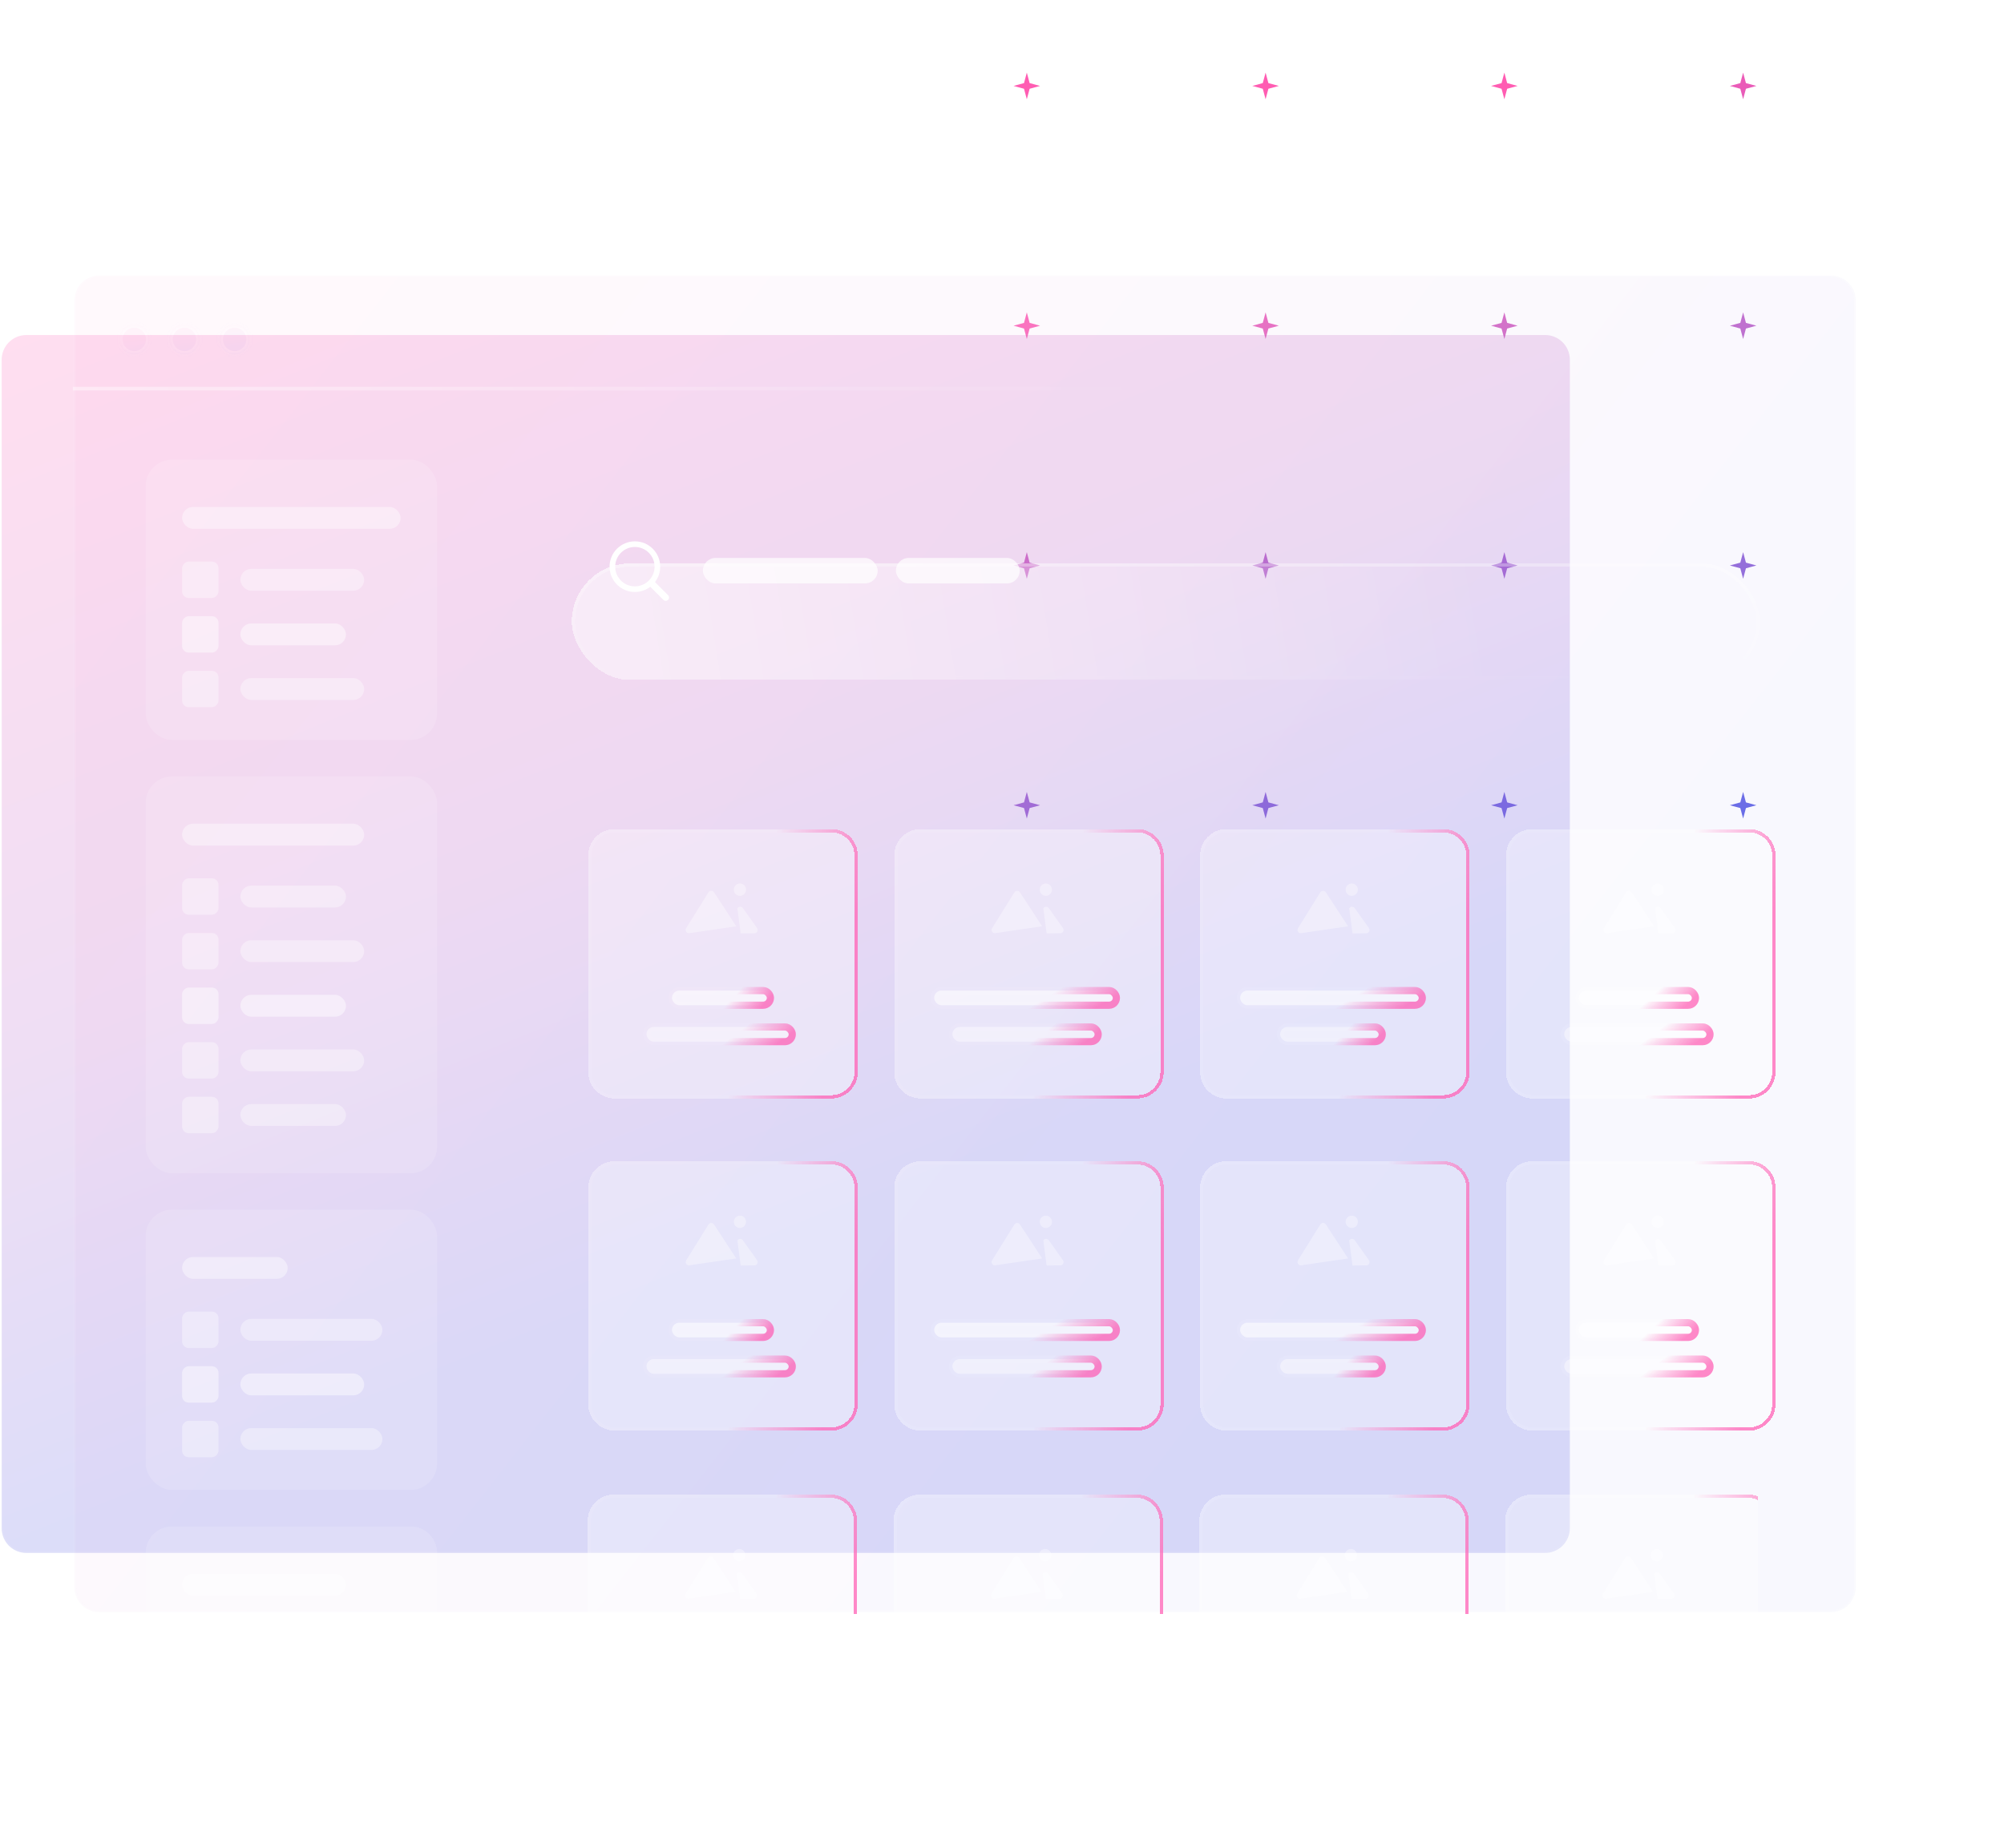 <svg width="607" height="560" viewBox="0 0 607 560" fill="none" xmlns="http://www.w3.org/2000/svg">
<path fill-rule="evenodd" clip-rule="evenodd" d="M311.87 25.18L311.018 22L310.166 25.18L307 26.036L310.166 26.892L311.018 30.071L311.87 26.892L315.036 26.036L311.87 25.18ZM311.87 97.823L311.018 94.643L310.166 97.823L307 98.679L310.166 99.535L311.018 102.714L311.87 99.535L315.036 98.679L311.87 97.823ZM311.018 167.286L311.87 170.465L315.036 171.321L311.87 172.178L311.018 175.357L310.166 172.178L307 171.321L310.166 170.465L311.018 167.286ZM311.87 243.108L311.018 239.929L310.166 243.108L307 243.964L310.166 244.82L311.018 248L311.87 244.82L315.036 243.964L311.87 243.108ZM383.339 22L384.192 25.18L387.357 26.036L384.192 26.892L383.339 30.071L382.487 26.892L379.321 26.036L382.487 25.18L383.339 22ZM384.192 97.823L383.339 94.643L382.487 97.823L379.321 98.679L382.487 99.535L383.339 102.714L384.192 99.535L387.357 98.679L384.192 97.823ZM383.339 167.286L384.192 170.465L387.357 171.321L384.192 172.178L383.339 175.357L382.487 172.178L379.321 171.321L382.487 170.465L383.339 167.286ZM384.192 243.108L383.339 239.929L382.487 243.108L379.321 243.964L382.487 244.82L383.339 248L384.192 244.82L387.357 243.964L384.192 243.108ZM455.661 22L456.513 25.18L459.679 26.036L456.513 26.892L455.661 30.071L454.808 26.892L451.643 26.036L454.808 25.18L455.661 22ZM456.513 97.823L455.661 94.643L454.808 97.823L451.643 98.679L454.808 99.535L455.661 102.714L456.513 99.535L459.679 98.679L456.513 97.823ZM455.661 167.286L456.513 170.465L459.679 171.321L456.513 172.178L455.661 175.357L454.808 172.178L451.643 171.321L454.808 170.465L455.661 167.286ZM456.513 243.108L455.661 239.929L454.808 243.108L451.643 243.964L454.808 244.82L455.661 248L456.513 244.82L459.679 243.964L456.513 243.108ZM527.982 22L528.834 25.18L532 26.036L528.834 26.892L527.982 30.071L527.13 26.892L523.964 26.036L527.13 25.18L527.982 22ZM528.834 97.823L527.982 94.643L527.13 97.823L523.964 98.679L527.13 99.535L527.982 102.714L528.834 99.535L532 98.679L528.834 97.823ZM527.982 167.286L528.834 170.465L532 171.321L528.834 172.178L527.982 175.357L527.13 172.178L523.964 171.321L527.13 170.465L527.982 167.286ZM528.834 243.108L527.982 239.929L527.13 243.108L523.964 243.964L527.13 244.82L527.982 248L528.834 244.82L532 243.964L528.834 243.108Z" fill="url(#paint0_linear_3528_13398)"/>
<path opacity="0.2" d="M8 101.5L468 101.5C472.142 101.5 475.5 104.858 475.5 109V463C475.5 467.142 472.142 470.5 468 470.5H8C3.858 470.5 0.5 467.142 0.5 463L0.5 109C0.5 104.858 3.858 101.5 8 101.5Z" fill="url(#paint1_linear_3528_13398)" fill-opacity="0.8" stroke="url(#paint2_linear_3528_13398)"/>
<path opacity="0.2" d="M30.061 83.5H554.577C558.719 83.5 562.077 86.858 562.077 91V480.938C562.077 485.08 558.719 488.438 554.577 488.438H30.061C25.919 488.438 22.562 485.08 22.561 480.938V91L22.571 90.614C22.772 86.651 26.049 83.5 30.061 83.5Z" fill="url(#paint3_linear_3528_13398)" stroke="url(#paint4_linear_3528_13398)"/>
<g opacity="0.2">
<path fill-rule="evenodd" clip-rule="evenodd" d="M40.68 107.38C43.198 107.38 45.238 105.339 45.238 102.822C45.238 100.304 43.198 98.264 40.68 98.264C38.163 98.264 36.122 100.304 36.122 102.822C36.122 105.339 38.163 107.38 40.68 107.38ZM55.874 107.38C58.391 107.38 60.432 105.339 60.432 102.822C60.432 100.304 58.391 98.264 55.874 98.264C53.356 98.264 51.315 100.304 51.315 102.822C51.315 105.339 53.356 107.38 55.874 107.38ZM75.626 102.822C75.626 105.339 73.585 107.38 71.068 107.38C68.551 107.38 66.51 105.339 66.51 102.822C66.51 100.304 68.551 98.264 71.068 98.264C73.585 98.264 75.626 100.304 75.626 102.822Z" fill="white"/>
</g>
<path d="M22.061 117.195H408.144V118.298H22.061V117.195Z" fill="url(#paint5_linear_3528_13398)" fill-opacity="0.7"/>
<path opacity="0.2" d="M8 101.5L468 101.5C472.142 101.5 475.5 104.858 475.5 109V463C475.5 467.142 472.142 470.5 468 470.5H8C3.858 470.5 0.5 467.142 0.5 463L0.5 109C0.5 104.858 3.858 101.5 8 101.5Z" fill="url(#paint6_linear_3528_13398)" stroke="url(#paint7_linear_3528_13398)"/>
<g opacity="0.2">
<path opacity="0.2" d="M30.061 83.5H554.577C558.719 83.5 562.077 86.858 562.077 91V480.938C562.077 485.08 558.719 488.438 554.577 488.438H30.061C25.919 488.438 22.562 485.08 22.561 480.938V91L22.571 90.614C22.772 86.651 26.049 83.5 30.061 83.5Z" fill="url(#paint8_linear_3528_13398)" stroke="url(#paint9_linear_3528_13398)"/>
<g opacity="0.2">
<mask id="path-8-inside-1_3528_13398" fill="white">
<path fill-rule="evenodd" clip-rule="evenodd" d="M40.68 107.38C43.198 107.38 45.238 105.339 45.238 102.822C45.238 100.304 43.198 98.264 40.68 98.264C38.163 98.264 36.122 100.304 36.122 102.822C36.122 105.339 38.163 107.38 40.68 107.38ZM55.874 107.38C58.391 107.38 60.432 105.339 60.432 102.822C60.432 100.304 58.391 98.264 55.874 98.264C53.356 98.264 51.315 100.304 51.315 102.822C51.315 105.339 53.356 107.38 55.874 107.38ZM75.626 102.822C75.626 105.339 73.585 107.38 71.068 107.38C68.551 107.38 66.51 105.339 66.51 102.822C66.51 100.304 68.551 98.264 71.068 98.264C73.585 98.264 75.626 100.304 75.626 102.822Z"/>
</mask>
<path fill-rule="evenodd" clip-rule="evenodd" d="M40.68 107.38C43.198 107.38 45.238 105.339 45.238 102.822C45.238 100.304 43.198 98.264 40.68 98.264C38.163 98.264 36.122 100.304 36.122 102.822C36.122 105.339 38.163 107.38 40.68 107.38ZM55.874 107.38C58.391 107.38 60.432 105.339 60.432 102.822C60.432 100.304 58.391 98.264 55.874 98.264C53.356 98.264 51.315 100.304 51.315 102.822C51.315 105.339 53.356 107.38 55.874 107.38ZM75.626 102.822C75.626 105.339 73.585 107.38 71.068 107.38C68.551 107.38 66.51 105.339 66.51 102.822C66.51 100.304 68.551 98.264 71.068 98.264C73.585 98.264 75.626 100.304 75.626 102.822Z" fill="url(#paint10_linear_3528_13398)"/>
<path d="M45.238 102.822H44.238C44.238 104.787 42.645 106.38 40.68 106.38V107.38V108.38C43.75 108.38 46.238 105.892 46.238 102.822H45.238ZM40.68 98.264V99.264C42.645 99.264 44.238 100.857 44.238 102.822H45.238H46.238C46.238 99.752 43.75 97.264 40.68 97.264V98.264ZM36.122 102.822H37.122C37.122 100.857 38.715 99.264 40.68 99.264V98.264V97.264C37.611 97.264 35.122 99.752 35.122 102.822H36.122ZM40.68 107.38V106.38C38.715 106.38 37.122 104.787 37.122 102.822H36.122H35.122C35.122 105.892 37.611 108.38 40.68 108.38V107.38ZM60.432 102.822H59.432C59.432 104.787 57.839 106.38 55.874 106.38V107.38V108.38C58.943 108.38 61.432 105.892 61.432 102.822H60.432ZM55.874 98.264V99.264C57.839 99.264 59.432 100.857 59.432 102.822H60.432H61.432C61.432 99.752 58.943 97.264 55.874 97.264V98.264ZM51.315 102.822H52.315C52.315 100.857 53.908 99.264 55.874 99.264V98.264V97.264C52.804 97.264 50.315 99.752 50.315 102.822H51.315ZM55.874 107.38V106.38C53.908 106.38 52.315 104.787 52.315 102.822H51.315H50.315C50.315 105.892 52.804 108.38 55.874 108.38V107.38ZM71.068 107.38V108.38C74.138 108.38 76.626 105.892 76.626 102.822H75.626H74.626C74.626 104.787 73.033 106.38 71.068 106.38V107.38ZM66.51 102.822H65.51C65.51 105.892 67.998 108.38 71.068 108.38V107.38V106.38C69.103 106.38 67.51 104.787 67.51 102.822H66.51ZM71.068 98.264V97.264C67.998 97.264 65.51 99.752 65.51 102.822H66.51H67.51C67.51 100.857 69.103 99.264 71.068 99.264V98.264ZM75.626 102.822H76.626C76.626 99.752 74.138 97.264 71.068 97.264V98.264V99.264C73.033 99.264 74.626 100.857 74.626 102.822H75.626Z" fill="url(#paint11_linear_3528_13398)" mask="url(#path-8-inside-1_3528_13398)"/>
</g>
</g>
<path d="M22.061 117.195H408.144V118.298H22.061V117.195Z" fill="url(#paint12_linear_3528_13398)" fill-opacity="0.7"/>
<g filter="url(#filter0_d_3528_13398)">
<rect x="173.186" y="154.703" width="359.822" height="35.299" rx="17.649" fill="url(#paint13_linear_3528_13398)" fill-opacity="0.65" shape-rendering="crispEdges"/>
<rect x="173.686" y="155.203" width="358.822" height="34.299" rx="17.149" stroke="url(#paint14_linear_3528_13398)" shape-rendering="crispEdges"/>
</g>
<g clip-path="url(#clip0_3528_13398)">
<path d="M192.301 164.014C196.537 164.014 199.971 167.448 199.971 171.685C199.971 173.44 199.38 175.056 198.388 176.349L202.358 180.319C202.751 180.712 202.751 181.349 202.358 181.742C201.965 182.135 201.329 182.135 200.936 181.742L196.965 177.771C195.672 178.763 194.056 179.354 192.301 179.354C188.065 179.354 184.63 175.921 184.63 171.685C184.63 167.448 188.065 164.014 192.301 164.014ZM192.301 165.719C189.006 165.719 186.335 168.39 186.335 171.685C186.335 174.979 189.006 177.65 192.301 177.65C195.595 177.65 198.266 174.979 198.267 171.685C198.267 168.39 195.595 165.719 192.301 165.719Z" fill="white"/>
</g>
<rect x="212.896" y="169.043" width="52.949" height="7.722" rx="3.861" fill="url(#paint15_linear_3528_13398)" fill-opacity="0.7"/>
<rect x="271.36" y="169.043" width="37.505" height="7.722" rx="3.861" fill="url(#paint16_linear_3528_13398)" fill-opacity="0.7"/>
<g opacity="0.8">
<g filter="url(#filter1_dd_3528_13398)">
<g filter="url(#filter2_d_3528_13398)">
<path d="M173.186 223.371C173.186 218.953 176.767 215.371 181.186 215.371H246.814C251.233 215.371 254.814 218.953 254.814 223.371V289C254.814 293.418 251.233 297 246.814 297H181.186C176.767 297 173.186 293.418 173.186 289V223.371Z" fill="url(#paint17_linear_3528_13398)" fill-opacity="0.4" shape-rendering="crispEdges"/>
<path d="M181.186 215.871H246.814C250.957 215.871 254.314 219.229 254.314 223.371V289C254.314 293.142 250.957 296.5 246.814 296.5H181.186C177.043 296.5 173.686 293.142 173.686 289V223.371C173.686 219.229 177.043 215.871 181.186 215.871Z" stroke="url(#paint18_linear_3528_13398)" shape-rendering="crispEdges"/>
<path d="M181.186 215.871H246.814C250.957 215.871 254.314 219.229 254.314 223.371V289C254.314 293.142 250.957 296.5 246.814 296.5H181.186C177.043 296.5 173.686 293.142 173.686 289V223.371C173.686 219.229 177.043 215.871 181.186 215.871Z" stroke="white" stroke-opacity="0.1" shape-rendering="crispEdges"/>
</g>
<rect x="198.539" y="268.303" width="29.817" height="4.446" rx="2.223" fill="url(#paint19_linear_3528_13398)" fill-opacity="0.8"/>
<rect x="198.539" y="268.303" width="29.817" height="4.446" rx="2.223" stroke="url(#paint20_linear_3528_13398)" stroke-width="2.173"/>
<rect x="198.539" y="268.303" width="29.817" height="4.446" rx="2.223" stroke="white" stroke-opacity="0.1" stroke-width="2.173"/>
<rect x="190.819" y="279.334" width="44.157" height="4.446" rx="2.223" fill="url(#paint21_linear_3528_13398)" fill-opacity="0.6"/>
<rect x="190.819" y="279.334" width="44.157" height="4.446" rx="2.223" stroke="url(#paint22_linear_3528_13398)" stroke-width="2.173"/>
<rect x="190.819" y="279.334" width="44.157" height="4.446" rx="2.223" stroke="white" stroke-opacity="0.1" stroke-width="2.173"/>
<g opacity="0.5">
<path d="M218.353 243.38C218.729 242.772 219.603 242.744 220.018 243.326L224.313 249.368C224.781 250.027 224.317 250.939 223.51 250.947C222.596 250.956 221.267 250.969 219.347 250.988L218.353 243.38ZM209.589 238.561C209.974 237.942 210.869 237.927 211.27 238.535C212.78 240.826 215.95 245.646 218.002 248.842L203.685 250.932C202.9 250.931 202.421 250.069 202.836 249.403L209.589 238.561ZM219.12 235.865C220.144 235.865 220.974 236.702 220.975 237.735C220.975 238.768 220.144 239.605 219.12 239.605C218.096 239.605 217.267 238.768 217.267 237.735C217.267 236.703 218.096 235.865 219.12 235.865Z" fill="white"/>
</g>
</g>
<g filter="url(#filter3_dd_3528_13398)">
<g filter="url(#filter4_d_3528_13398)">
<path d="M358.505 223.371C358.505 218.953 362.087 215.371 366.505 215.371H432.134C436.552 215.371 440.134 218.953 440.134 223.371V289C440.134 293.418 436.552 297 432.134 297H366.505C362.087 297 358.505 293.418 358.505 289V223.371Z" fill="url(#paint23_linear_3528_13398)" fill-opacity="0.4" shape-rendering="crispEdges"/>
<path d="M366.505 215.871H432.134C436.276 215.871 439.634 219.229 439.634 223.371V289C439.634 293.142 436.276 296.5 432.134 296.5H366.505C362.363 296.5 359.005 293.142 359.005 289V223.371C359.005 219.229 362.363 215.871 366.505 215.871Z" stroke="url(#paint24_linear_3528_13398)" shape-rendering="crispEdges"/>
<path d="M366.505 215.871H432.134C436.276 215.871 439.634 219.229 439.634 223.371V289C439.634 293.142 436.276 296.5 432.134 296.5H366.505C362.363 296.5 359.005 293.142 359.005 289V223.371C359.005 219.229 362.363 215.871 366.505 215.871Z" stroke="white" stroke-opacity="0.1" shape-rendering="crispEdges"/>
</g>
<rect x="370.622" y="268.303" width="55.188" height="4.446" rx="2.223" fill="url(#paint25_linear_3528_13398)" fill-opacity="0.8"/>
<rect x="370.622" y="268.303" width="55.188" height="4.446" rx="2.223" stroke="url(#paint26_linear_3528_13398)" stroke-width="2.173"/>
<rect x="370.622" y="268.303" width="55.188" height="4.446" rx="2.223" stroke="white" stroke-opacity="0.1" stroke-width="2.173"/>
<rect x="382.756" y="279.334" width="30.92" height="4.446" rx="2.223" fill="url(#paint27_linear_3528_13398)" fill-opacity="0.6"/>
<rect x="382.756" y="279.334" width="30.92" height="4.446" rx="2.223" stroke="url(#paint28_linear_3528_13398)" stroke-width="2.173"/>
<rect x="382.756" y="279.334" width="30.92" height="4.446" rx="2.223" stroke="white" stroke-opacity="0.1" stroke-width="2.173"/>
<g opacity="0.5">
<path d="M403.672 243.38C404.048 242.772 404.922 242.744 405.337 243.326L409.633 249.368C410.101 250.027 409.637 250.939 408.829 250.947C407.916 250.956 406.586 250.969 404.666 250.988L403.672 243.38ZM394.908 238.561C395.293 237.942 396.188 237.927 396.589 238.535C398.099 240.826 401.27 245.646 403.321 248.842L389.004 250.932C388.219 250.931 387.741 250.069 388.155 249.403L394.908 238.561ZM404.439 235.865C405.464 235.865 406.294 236.702 406.294 237.735C406.294 238.768 405.464 239.605 404.439 239.605C403.416 239.605 402.586 238.768 402.586 237.735C402.586 236.703 403.416 235.865 404.439 235.865Z" fill="white"/>
</g>
</g>
<g filter="url(#filter5_dd_3528_13398)">
<g filter="url(#filter6_d_3528_13398)">
<path d="M265.846 223.371C265.846 218.953 269.427 215.371 273.846 215.371H339.475C343.893 215.371 347.475 218.953 347.475 223.371V289C347.475 293.418 343.893 297 339.475 297H273.846C269.427 297 265.846 293.418 265.846 289V223.371Z" fill="url(#paint29_linear_3528_13398)" fill-opacity="0.4" shape-rendering="crispEdges"/>
<path d="M273.846 215.871H339.475C343.617 215.871 346.975 219.229 346.975 223.371V289C346.975 293.142 343.617 296.5 339.475 296.5H273.846C269.704 296.5 266.346 293.142 266.346 289V223.371C266.346 219.229 269.704 215.871 273.846 215.871Z" stroke="url(#paint30_linear_3528_13398)" shape-rendering="crispEdges"/>
<path d="M273.846 215.871H339.475C343.617 215.871 346.975 219.229 346.975 223.371V289C346.975 293.142 343.617 296.5 339.475 296.5H273.846C269.704 296.5 266.346 293.142 266.346 289V223.371C266.346 219.229 269.704 215.871 273.846 215.871Z" stroke="white" stroke-opacity="0.1" shape-rendering="crispEdges"/>
</g>
<rect x="277.962" y="268.303" width="55.188" height="4.446" rx="2.223" fill="url(#paint31_linear_3528_13398)" fill-opacity="0.8"/>
<rect x="277.962" y="268.303" width="55.188" height="4.446" rx="2.223" stroke="url(#paint32_linear_3528_13398)" stroke-width="2.173"/>
<rect x="277.962" y="268.303" width="55.188" height="4.446" rx="2.223" stroke="white" stroke-opacity="0.1" stroke-width="2.173"/>
<rect x="283.478" y="279.334" width="44.157" height="4.446" rx="2.223" fill="url(#paint33_linear_3528_13398)" fill-opacity="0.6"/>
<rect x="283.478" y="279.334" width="44.157" height="4.446" rx="2.223" stroke="url(#paint34_linear_3528_13398)" stroke-width="2.173"/>
<rect x="283.478" y="279.334" width="44.157" height="4.446" rx="2.223" stroke="white" stroke-opacity="0.1" stroke-width="2.173"/>
<g opacity="0.5">
<path d="M311.013 243.38C311.389 242.772 312.263 242.744 312.678 243.326L316.974 249.368C317.441 250.027 316.978 250.939 316.17 250.947C315.256 250.956 313.927 250.969 312.007 250.988L311.013 243.38ZM302.249 238.561C302.634 237.942 303.529 237.927 303.93 238.535C305.44 240.826 308.61 245.646 310.662 248.842L296.345 250.932C295.56 250.931 295.081 250.069 295.496 249.403L302.249 238.561ZM311.78 235.865C312.804 235.865 313.635 236.702 313.635 237.735C313.635 238.768 312.804 239.605 311.78 239.605C310.756 239.605 309.927 238.768 309.927 237.735C309.927 236.703 310.756 235.865 311.78 235.865Z" fill="white"/>
</g>
</g>
<g filter="url(#filter7_dd_3528_13398)">
<g filter="url(#filter8_d_3528_13398)">
<path d="M451.165 223.371C451.165 218.953 454.747 215.371 459.165 215.371H524.794C529.212 215.371 532.794 218.953 532.794 223.371V289C532.794 293.418 529.212 297 524.794 297H459.165C454.747 297 451.165 293.418 451.165 289V223.371Z" fill="url(#paint35_linear_3528_13398)" fill-opacity="0.4" shape-rendering="crispEdges"/>
<path d="M459.165 215.871H524.794C528.936 215.871 532.294 219.229 532.294 223.371V289C532.294 293.142 528.936 296.5 524.794 296.5H459.165C455.023 296.5 451.665 293.142 451.665 289V223.371C451.665 219.229 455.023 215.871 459.165 215.871Z" stroke="url(#paint36_linear_3528_13398)" shape-rendering="crispEdges"/>
<path d="M459.165 215.871H524.794C528.936 215.871 532.294 219.229 532.294 223.371V289C532.294 293.142 528.936 296.5 524.794 296.5H459.165C455.023 296.5 451.665 293.142 451.665 289V223.371C451.665 219.229 455.023 215.871 459.165 215.871Z" stroke="white" stroke-opacity="0.1" shape-rendering="crispEdges"/>
</g>
<rect x="473.21" y="268.303" width="35.332" height="4.446" rx="2.223" fill="url(#paint37_linear_3528_13398)" fill-opacity="0.8"/>
<rect x="473.21" y="268.303" width="35.332" height="4.446" rx="2.223" stroke="url(#paint38_linear_3528_13398)" stroke-width="2.173"/>
<rect x="473.21" y="268.303" width="35.332" height="4.446" rx="2.223" stroke="white" stroke-opacity="0.1" stroke-width="2.173"/>
<rect x="468.797" y="279.334" width="44.157" height="4.446" rx="2.223" fill="url(#paint39_linear_3528_13398)" fill-opacity="0.6"/>
<rect x="468.797" y="279.334" width="44.157" height="4.446" rx="2.223" stroke="url(#paint40_linear_3528_13398)" stroke-width="2.173"/>
<rect x="468.797" y="279.334" width="44.157" height="4.446" rx="2.223" stroke="white" stroke-opacity="0.1" stroke-width="2.173"/>
<g opacity="0.5">
<path d="M496.332 243.38C496.708 242.772 497.583 242.744 497.997 243.326L502.293 249.368C502.761 250.027 502.297 250.939 501.489 250.947C500.576 250.956 499.246 250.969 497.326 250.988L496.332 243.38ZM487.568 238.561C487.954 237.942 488.848 237.927 489.249 238.535C490.759 240.826 493.93 245.646 495.981 248.842L481.664 250.932C480.88 250.931 480.401 250.069 480.815 249.403L487.568 238.561ZM497.1 235.865C498.124 235.865 498.954 236.702 498.954 237.735C498.954 238.768 498.124 239.605 497.1 239.605C496.076 239.605 495.246 238.768 495.246 237.735C495.246 236.703 496.076 235.865 497.1 235.865Z" fill="white"/>
</g>
</g>
</g>
<g opacity="0.8">
<g filter="url(#filter9_dd_3528_13398)">
<g filter="url(#filter10_d_3528_13398)">
<path d="M173.186 324C173.186 319.582 176.767 316 181.186 316H246.814C251.233 316 254.814 319.582 254.814 324V389.629C254.814 394.047 251.233 397.629 246.814 397.629H181.186C176.767 397.629 173.186 394.047 173.186 389.629V324Z" fill="url(#paint41_linear_3528_13398)" fill-opacity="0.4" shape-rendering="crispEdges"/>
<path d="M181.186 316.5H246.814C250.957 316.5 254.314 319.858 254.314 324V389.629C254.314 393.771 250.957 397.129 246.814 397.129H181.186C177.043 397.129 173.686 393.771 173.686 389.629V324C173.686 319.858 177.043 316.5 181.186 316.5Z" stroke="url(#paint42_linear_3528_13398)" shape-rendering="crispEdges"/>
<path d="M181.186 316.5H246.814C250.957 316.5 254.314 319.858 254.314 324V389.629C254.314 393.771 250.957 397.129 246.814 397.129H181.186C177.043 397.129 173.686 393.771 173.686 389.629V324C173.686 319.858 177.043 316.5 181.186 316.5Z" stroke="white" stroke-opacity="0.1" shape-rendering="crispEdges"/>
</g>
<rect x="198.539" y="368.932" width="29.817" height="4.446" rx="2.223" fill="url(#paint43_linear_3528_13398)" fill-opacity="0.8"/>
<rect x="198.539" y="368.932" width="29.817" height="4.446" rx="2.223" stroke="url(#paint44_linear_3528_13398)" stroke-width="2.173"/>
<rect x="198.539" y="368.932" width="29.817" height="4.446" rx="2.223" stroke="white" stroke-opacity="0.1" stroke-width="2.173"/>
<rect x="190.819" y="379.963" width="44.157" height="4.446" rx="2.223" fill="url(#paint45_linear_3528_13398)" fill-opacity="0.6"/>
<rect x="190.819" y="379.963" width="44.157" height="4.446" rx="2.223" stroke="url(#paint46_linear_3528_13398)" stroke-width="2.173"/>
<rect x="190.819" y="379.963" width="44.157" height="4.446" rx="2.223" stroke="white" stroke-opacity="0.1" stroke-width="2.173"/>
<g opacity="0.5">
<path d="M218.353 344.009C218.729 343.401 219.603 343.373 220.018 343.955L224.313 349.997C224.782 350.655 224.318 351.568 223.51 351.576C222.596 351.585 221.267 351.598 219.347 351.617L218.353 344.009ZM209.59 339.189C209.975 338.571 210.868 338.556 211.27 339.164C212.78 341.455 215.95 346.275 218.002 349.471L203.686 351.561C202.901 351.561 202.421 350.698 202.836 350.032L209.59 339.189ZM219.121 336.494C220.145 336.494 220.975 337.331 220.976 338.364C220.976 339.397 220.145 340.234 219.121 340.234C218.097 340.234 217.267 339.397 217.267 338.364C217.267 337.331 218.097 336.494 219.121 336.494Z" fill="white"/>
</g>
</g>
<g filter="url(#filter11_dd_3528_13398)">
<g filter="url(#filter12_d_3528_13398)">
<path d="M358.505 324C358.505 319.582 362.087 316 366.505 316H432.134C436.552 316 440.134 319.582 440.134 324V389.629C440.134 394.047 436.552 397.629 432.134 397.629H366.505C362.087 397.629 358.505 394.047 358.505 389.629V324Z" fill="url(#paint47_linear_3528_13398)" fill-opacity="0.4" shape-rendering="crispEdges"/>
<path d="M366.505 316.5H432.134C436.276 316.5 439.634 319.858 439.634 324V389.629C439.634 393.771 436.276 397.129 432.134 397.129H366.505C362.363 397.129 359.005 393.771 359.005 389.629V324C359.005 319.858 362.363 316.5 366.505 316.5Z" stroke="url(#paint48_linear_3528_13398)" shape-rendering="crispEdges"/>
<path d="M366.505 316.5H432.134C436.276 316.5 439.634 319.858 439.634 324V389.629C439.634 393.771 436.276 397.129 432.134 397.129H366.505C362.363 397.129 359.005 393.771 359.005 389.629V324C359.005 319.858 362.363 316.5 366.505 316.5Z" stroke="white" stroke-opacity="0.1" shape-rendering="crispEdges"/>
</g>
<rect x="370.622" y="368.932" width="55.188" height="4.446" rx="2.223" fill="url(#paint49_linear_3528_13398)" fill-opacity="0.8"/>
<rect x="370.622" y="368.932" width="55.188" height="4.446" rx="2.223" stroke="url(#paint50_linear_3528_13398)" stroke-width="2.173"/>
<rect x="370.622" y="368.932" width="55.188" height="4.446" rx="2.223" stroke="white" stroke-opacity="0.1" stroke-width="2.173"/>
<rect x="382.756" y="379.963" width="30.92" height="4.446" rx="2.223" fill="url(#paint51_linear_3528_13398)" fill-opacity="0.6"/>
<rect x="382.756" y="379.963" width="30.92" height="4.446" rx="2.223" stroke="url(#paint52_linear_3528_13398)" stroke-width="2.173"/>
<rect x="382.756" y="379.963" width="30.92" height="4.446" rx="2.223" stroke="white" stroke-opacity="0.1" stroke-width="2.173"/>
<g opacity="0.5">
<path d="M403.672 344.009C404.048 343.401 404.922 343.373 405.337 343.955L409.633 349.997C410.101 350.655 409.637 351.568 408.829 351.576C407.915 351.585 406.586 351.598 404.666 351.617L403.672 344.009ZM394.909 339.189C395.294 338.571 396.188 338.556 396.589 339.164C398.099 341.455 401.27 346.275 403.321 349.471L389.005 351.561C388.22 351.561 387.741 350.698 388.155 350.032L394.909 339.189ZM404.44 336.494C405.464 336.494 406.295 337.331 406.295 338.364C406.295 339.397 405.465 340.234 404.44 340.234C403.416 340.234 402.586 339.397 402.586 338.364C402.586 337.331 403.416 336.494 404.44 336.494Z" fill="white"/>
</g>
</g>
<g filter="url(#filter13_dd_3528_13398)">
<g filter="url(#filter14_d_3528_13398)">
<path d="M265.846 324C265.846 319.582 269.427 316 273.846 316H339.475C343.893 316 347.475 319.582 347.475 324V389.629C347.475 394.047 343.893 397.629 339.475 397.629H273.846C269.427 397.629 265.846 394.047 265.846 389.629V324Z" fill="url(#paint53_linear_3528_13398)" fill-opacity="0.4" shape-rendering="crispEdges"/>
<path d="M273.846 316.5H339.475C343.617 316.5 346.975 319.858 346.975 324V389.629C346.975 393.771 343.617 397.129 339.475 397.129H273.846C269.704 397.129 266.346 393.771 266.346 389.629V324C266.346 319.858 269.704 316.5 273.846 316.5Z" stroke="url(#paint54_linear_3528_13398)" shape-rendering="crispEdges"/>
<path d="M273.846 316.5H339.475C343.617 316.5 346.975 319.858 346.975 324V389.629C346.975 393.771 343.617 397.129 339.475 397.129H273.846C269.704 397.129 266.346 393.771 266.346 389.629V324C266.346 319.858 269.704 316.5 273.846 316.5Z" stroke="white" stroke-opacity="0.1" shape-rendering="crispEdges"/>
</g>
<rect x="277.962" y="368.932" width="55.188" height="4.446" rx="2.223" fill="url(#paint55_linear_3528_13398)" fill-opacity="0.8"/>
<rect x="277.962" y="368.932" width="55.188" height="4.446" rx="2.223" stroke="url(#paint56_linear_3528_13398)" stroke-width="2.173"/>
<rect x="277.962" y="368.932" width="55.188" height="4.446" rx="2.223" stroke="white" stroke-opacity="0.1" stroke-width="2.173"/>
<rect x="283.478" y="379.963" width="44.157" height="4.446" rx="2.223" fill="url(#paint57_linear_3528_13398)" fill-opacity="0.6"/>
<rect x="283.478" y="379.963" width="44.157" height="4.446" rx="2.223" stroke="url(#paint58_linear_3528_13398)" stroke-width="2.173"/>
<rect x="283.478" y="379.963" width="44.157" height="4.446" rx="2.223" stroke="white" stroke-opacity="0.1" stroke-width="2.173"/>
<g opacity="0.5">
<path d="M311.013 344.009C311.389 343.401 312.263 343.373 312.678 343.955L316.974 349.997C317.442 350.655 316.978 351.568 316.17 351.576C315.256 351.585 313.927 351.598 312.007 351.617L311.013 344.009ZM302.25 339.189C302.635 338.571 303.529 338.556 303.93 339.164C305.44 341.455 308.61 346.275 310.662 349.471L296.346 351.561C295.561 351.561 295.082 350.698 295.496 350.032L302.25 339.189ZM311.781 336.494C312.805 336.494 313.636 337.331 313.636 338.364C313.636 339.397 312.805 340.234 311.781 340.234C310.757 340.234 309.927 339.397 309.927 338.364C309.927 337.331 310.757 336.494 311.781 336.494Z" fill="white"/>
</g>
</g>
<g filter="url(#filter15_dd_3528_13398)">
<g filter="url(#filter16_d_3528_13398)">
<path d="M451.165 324C451.165 319.582 454.747 316 459.165 316H524.794C529.212 316 532.794 319.582 532.794 324V389.629C532.794 394.047 529.212 397.629 524.794 397.629H459.165C454.747 397.629 451.165 394.047 451.165 389.629V324Z" fill="url(#paint59_linear_3528_13398)" fill-opacity="0.4" shape-rendering="crispEdges"/>
<path d="M459.165 316.5H524.794C528.936 316.5 532.294 319.858 532.294 324V389.629C532.294 393.771 528.936 397.129 524.794 397.129H459.165C455.023 397.129 451.665 393.771 451.665 389.629V324C451.665 319.858 455.023 316.5 459.165 316.5Z" stroke="url(#paint60_linear_3528_13398)" shape-rendering="crispEdges"/>
<path d="M459.165 316.5H524.794C528.936 316.5 532.294 319.858 532.294 324V389.629C532.294 393.771 528.936 397.129 524.794 397.129H459.165C455.023 397.129 451.665 393.771 451.665 389.629V324C451.665 319.858 455.023 316.5 459.165 316.5Z" stroke="white" stroke-opacity="0.1" shape-rendering="crispEdges"/>
</g>
<rect x="473.21" y="368.932" width="35.332" height="4.446" rx="2.223" fill="url(#paint61_linear_3528_13398)" fill-opacity="0.8"/>
<rect x="473.21" y="368.932" width="35.332" height="4.446" rx="2.223" stroke="url(#paint62_linear_3528_13398)" stroke-width="2.173"/>
<rect x="473.21" y="368.932" width="35.332" height="4.446" rx="2.223" stroke="white" stroke-opacity="0.1" stroke-width="2.173"/>
<rect x="468.797" y="379.963" width="44.157" height="4.446" rx="2.223" fill="url(#paint63_linear_3528_13398)" fill-opacity="0.6"/>
<rect x="468.797" y="379.963" width="44.157" height="4.446" rx="2.223" stroke="url(#paint64_linear_3528_13398)" stroke-width="2.173"/>
<rect x="468.797" y="379.963" width="44.157" height="4.446" rx="2.223" stroke="white" stroke-opacity="0.1" stroke-width="2.173"/>
<g opacity="0.5">
<path d="M496.332 344.009C496.708 343.401 497.583 343.373 497.997 343.955L502.293 349.997C502.761 350.655 502.297 351.568 501.489 351.576C500.576 351.585 499.246 351.598 497.326 351.617L496.332 344.009ZM487.569 339.189C487.955 338.571 488.848 338.556 489.249 339.164C490.759 341.455 493.93 346.275 495.981 349.471L481.665 351.561C480.88 351.561 480.401 350.698 480.815 350.032L487.569 339.189ZM497.101 336.494C498.125 336.494 498.955 337.331 498.955 338.364C498.955 339.397 498.125 340.234 497.101 340.234C496.076 340.234 495.246 339.397 495.246 338.364C495.246 337.331 496.076 336.494 497.101 336.494Z" fill="white"/>
</g>
</g>
</g>
<g opacity="0.8" clip-path="url(#clip1_3528_13398)">
<g filter="url(#filter17_dd_3528_13398)">
<g filter="url(#filter18_d_3528_13398)">
<path d="M173 425C173 420.582 176.582 417 181 417H246.629C251.047 417 254.629 420.582 254.629 425V490.629C254.629 495.047 251.047 498.629 246.629 498.629H181C176.582 498.629 173 495.047 173 490.629V425Z" fill="url(#paint65_linear_3528_13398)" fill-opacity="0.4" shape-rendering="crispEdges"/>
<path d="M181 417.5H246.629C250.771 417.5 254.129 420.858 254.129 425V490.629C254.129 494.771 250.771 498.129 246.629 498.129H181C176.858 498.129 173.5 494.771 173.5 490.629V425C173.5 420.858 176.858 417.5 181 417.5Z" stroke="url(#paint66_linear_3528_13398)" shape-rendering="crispEdges"/>
<path d="M181 417.5H246.629C250.771 417.5 254.129 420.858 254.129 425V490.629C254.129 494.771 250.771 498.129 246.629 498.129H181C176.858 498.129 173.5 494.771 173.5 490.629V425C173.5 420.858 176.858 417.5 181 417.5Z" stroke="white" stroke-opacity="0.1" shape-rendering="crispEdges"/>
</g>
<rect x="198.354" y="469.932" width="29.817" height="4.446" rx="2.223" fill="url(#paint67_linear_3528_13398)" fill-opacity="0.8"/>
<rect x="198.354" y="469.932" width="29.817" height="4.446" rx="2.223" stroke="url(#paint68_linear_3528_13398)" stroke-width="2.173"/>
<rect x="198.354" y="469.932" width="29.817" height="4.446" rx="2.223" stroke="white" stroke-opacity="0.1" stroke-width="2.173"/>
<rect x="190.633" y="480.963" width="44.157" height="4.446" rx="2.223" fill="url(#paint69_linear_3528_13398)" fill-opacity="0.6"/>
<rect x="190.633" y="480.963" width="44.157" height="4.446" rx="2.223" stroke="url(#paint70_linear_3528_13398)" stroke-width="2.173"/>
<rect x="190.633" y="480.963" width="44.157" height="4.446" rx="2.223" stroke="white" stroke-opacity="0.1" stroke-width="2.173"/>
<g opacity="0.5">
<path d="M218.167 445.009C218.543 444.401 219.418 444.373 219.832 444.955L224.128 450.997C224.596 451.655 224.132 452.568 223.324 452.576C222.411 452.585 221.081 452.598 219.161 452.617L218.167 445.009ZM209.404 440.189C209.789 439.571 210.683 439.556 211.084 440.164C212.594 442.455 215.765 447.275 217.816 450.471L203.5 452.561C202.715 452.561 202.236 451.698 202.65 451.032L209.404 440.189ZM218.936 437.494C219.96 437.494 220.79 438.331 220.79 439.364C220.79 440.397 219.96 441.234 218.936 441.234C217.911 441.234 217.081 440.397 217.081 439.364C217.081 438.331 217.911 437.494 218.936 437.494Z" fill="white"/>
</g>
</g>
<g filter="url(#filter19_dd_3528_13398)">
<g filter="url(#filter20_d_3528_13398)">
<path d="M265.629 425C265.629 420.582 269.211 417 273.629 417H339.258C343.676 417 347.258 420.582 347.258 425V490.629C347.258 495.047 343.676 498.629 339.258 498.629H273.629C269.211 498.629 265.629 495.047 265.629 490.629V425Z" fill="url(#paint71_linear_3528_13398)" fill-opacity="0.4" shape-rendering="crispEdges"/>
<path d="M273.629 417.5H339.258C343.4 417.5 346.758 420.858 346.758 425V490.629C346.758 494.771 343.4 498.129 339.258 498.129H273.629C269.487 498.129 266.129 494.771 266.129 490.629V425C266.129 420.858 269.487 417.5 273.629 417.5Z" stroke="url(#paint72_linear_3528_13398)" shape-rendering="crispEdges"/>
<path d="M273.629 417.5H339.258C343.4 417.5 346.758 420.858 346.758 425V490.629C346.758 494.771 343.4 498.129 339.258 498.129H273.629C269.487 498.129 266.129 494.771 266.129 490.629V425C266.129 420.858 269.487 417.5 273.629 417.5Z" stroke="white" stroke-opacity="0.1" shape-rendering="crispEdges"/>
</g>
<rect x="277.746" y="469.932" width="55.188" height="4.446" rx="2.223" fill="url(#paint73_linear_3528_13398)" fill-opacity="0.8"/>
<rect x="277.746" y="469.932" width="55.188" height="4.446" rx="2.223" stroke="url(#paint74_linear_3528_13398)" stroke-width="2.173"/>
<rect x="277.746" y="469.932" width="55.188" height="4.446" rx="2.223" stroke="white" stroke-opacity="0.1" stroke-width="2.173"/>
<rect x="283.261" y="480.963" width="44.157" height="4.446" rx="2.223" fill="url(#paint75_linear_3528_13398)" fill-opacity="0.6"/>
<rect x="283.261" y="480.963" width="44.157" height="4.446" rx="2.223" stroke="url(#paint76_linear_3528_13398)" stroke-width="2.173"/>
<rect x="283.261" y="480.963" width="44.157" height="4.446" rx="2.223" stroke="white" stroke-opacity="0.1" stroke-width="2.173"/>
<g opacity="0.5">
<path d="M310.796 445.009C311.172 444.401 312.046 444.373 312.461 444.955L316.757 450.997C317.225 451.655 316.761 452.568 315.953 452.576C315.04 452.585 313.71 452.598 311.79 452.617L310.796 445.009ZM302.033 440.189C302.418 439.571 303.312 439.556 303.713 440.164C305.223 442.455 308.394 447.275 310.445 450.471L296.129 452.561C295.344 452.561 294.865 451.698 295.279 451.032L302.033 440.189ZM311.564 437.494C312.588 437.494 313.419 438.331 313.419 439.364C313.419 440.397 312.589 441.234 311.564 441.234C310.54 441.234 309.71 440.397 309.71 439.364C309.71 438.331 310.54 437.494 311.564 437.494Z" fill="white"/>
</g>
</g>
<g filter="url(#filter21_dd_3528_13398)">
<g filter="url(#filter22_d_3528_13398)">
<path d="M358.258 425C358.258 420.582 361.84 417 366.258 417H431.887C436.305 417 439.887 420.582 439.887 425V490.629C439.887 495.047 436.305 498.629 431.887 498.629H366.258C361.84 498.629 358.258 495.047 358.258 490.629V425Z" fill="url(#paint77_linear_3528_13398)" fill-opacity="0.4" shape-rendering="crispEdges"/>
<path d="M366.258 417.5H431.887C436.029 417.5 439.387 420.858 439.387 425V490.629C439.387 494.771 436.029 498.129 431.887 498.129H366.258C362.116 498.129 358.758 494.771 358.758 490.629V425C358.758 420.858 362.116 417.5 366.258 417.5Z" stroke="url(#paint78_linear_3528_13398)" shape-rendering="crispEdges"/>
<path d="M366.258 417.5H431.887C436.029 417.5 439.387 420.858 439.387 425V490.629C439.387 494.771 436.029 498.129 431.887 498.129H366.258C362.116 498.129 358.758 494.771 358.758 490.629V425C358.758 420.858 362.116 417.5 366.258 417.5Z" stroke="white" stroke-opacity="0.1" shape-rendering="crispEdges"/>
</g>
<rect x="370.375" y="469.932" width="55.188" height="4.446" rx="2.223" fill="url(#paint79_linear_3528_13398)" fill-opacity="0.8"/>
<rect x="370.375" y="469.932" width="55.188" height="4.446" rx="2.223" stroke="url(#paint80_linear_3528_13398)" stroke-width="2.173"/>
<rect x="370.375" y="469.932" width="55.188" height="4.446" rx="2.223" stroke="white" stroke-opacity="0.1" stroke-width="2.173"/>
<rect x="382.509" y="480.963" width="30.92" height="4.446" rx="2.223" fill="url(#paint81_linear_3528_13398)" fill-opacity="0.6"/>
<rect x="382.509" y="480.963" width="30.92" height="4.446" rx="2.223" stroke="url(#paint82_linear_3528_13398)" stroke-width="2.173"/>
<rect x="382.509" y="480.963" width="30.92" height="4.446" rx="2.223" stroke="white" stroke-opacity="0.1" stroke-width="2.173"/>
<g opacity="0.5">
<path d="M403.425 445.009C403.801 444.401 404.675 444.373 405.09 444.955L409.386 450.997C409.854 451.655 409.39 452.568 408.582 452.576C407.668 452.585 406.339 452.598 404.419 452.617L403.425 445.009ZM394.662 440.189C395.047 439.571 395.941 439.556 396.342 440.164C397.852 442.455 401.023 447.275 403.074 450.471L388.758 452.561C387.973 452.561 387.494 451.698 387.908 451.032L394.662 440.189ZM404.193 437.494C405.217 437.494 406.048 438.331 406.048 439.364C406.048 440.397 405.217 441.234 404.193 441.234C403.169 441.234 402.339 440.397 402.339 439.364C402.339 438.331 403.169 437.494 404.193 437.494Z" fill="white"/>
</g>
</g>
<g filter="url(#filter23_dd_3528_13398)">
<g filter="url(#filter24_d_3528_13398)">
<path d="M450.887 425C450.887 420.582 454.468 417 458.887 417H524.516C528.934 417 532.516 420.582 532.516 425V490.629C532.516 495.047 528.934 498.629 524.516 498.629H458.887C454.468 498.629 450.887 495.047 450.887 490.629V425Z" fill="url(#paint83_linear_3528_13398)" fill-opacity="0.4" shape-rendering="crispEdges"/>
<path d="M458.887 417.5H524.516C528.658 417.5 532.016 420.858 532.016 425V490.629C532.016 494.771 528.658 498.129 524.516 498.129H458.887C454.745 498.129 451.387 494.771 451.387 490.629V425C451.387 420.858 454.745 417.5 458.887 417.5Z" stroke="url(#paint84_linear_3528_13398)" shape-rendering="crispEdges"/>
<path d="M458.887 417.5H524.516C528.658 417.5 532.016 420.858 532.016 425V490.629C532.016 494.771 528.658 498.129 524.516 498.129H458.887C454.745 498.129 451.387 494.771 451.387 490.629V425C451.387 420.858 454.745 417.5 458.887 417.5Z" stroke="white" stroke-opacity="0.1" shape-rendering="crispEdges"/>
</g>
<rect x="472.932" y="469.932" width="35.332" height="4.446" rx="2.223" fill="url(#paint85_linear_3528_13398)" fill-opacity="0.8"/>
<rect x="472.932" y="469.932" width="35.332" height="4.446" rx="2.223" stroke="url(#paint86_linear_3528_13398)" stroke-width="2.173"/>
<rect x="472.932" y="469.932" width="35.332" height="4.446" rx="2.223" stroke="white" stroke-opacity="0.1" stroke-width="2.173"/>
<rect x="468.519" y="480.963" width="44.157" height="4.446" rx="2.223" fill="url(#paint87_linear_3528_13398)" fill-opacity="0.6"/>
<rect x="468.519" y="480.963" width="44.157" height="4.446" rx="2.223" stroke="url(#paint88_linear_3528_13398)" stroke-width="2.173"/>
<rect x="468.519" y="480.963" width="44.157" height="4.446" rx="2.223" stroke="white" stroke-opacity="0.1" stroke-width="2.173"/>
<g opacity="0.5">
<path d="M496.054 445.009C496.43 444.401 497.304 444.373 497.719 444.955L502.015 450.997C502.483 451.655 502.019 452.568 501.211 452.576C500.297 452.585 498.968 452.598 497.048 452.617L496.054 445.009ZM487.291 440.189C487.676 439.571 488.57 439.556 488.971 440.164C490.481 442.455 493.651 447.275 495.703 450.471L481.387 452.561C480.602 452.561 480.123 451.698 480.537 451.032L487.291 440.189ZM496.822 437.494C497.846 437.494 498.677 438.331 498.677 439.364C498.677 440.397 497.846 441.234 496.822 441.234C495.798 441.234 494.968 440.397 494.968 439.364C494.968 438.331 495.798 437.494 496.822 437.494Z" fill="white"/>
</g>
</g>
</g>
<rect opacity="0.3" x="44.124" y="139.258" width="88.247" height="84.938" rx="8" fill="white" fill-opacity="0.45"/>
<rect x="55.154" y="153.598" width="66.186" height="6.619" rx="3.309" fill="white" fill-opacity="0.4"/>
<rect x="72.804" y="172.35" width="37.505" height="6.619" rx="3.309" fill="white" fill-opacity="0.35"/>
<rect x="72.804" y="188.896" width="31.99" height="6.619" rx="3.309" fill="white" fill-opacity="0.45"/>
<rect x="72.804" y="205.443" width="37.505" height="6.619" rx="3.309" fill="white" fill-opacity="0.35"/>
<rect width="11.031" height="11.031" rx="2" transform="matrix(-1 0 0 1 66.186 170.145)" fill="white" fill-opacity="0.35"/>
<rect width="11.031" height="11.031" rx="2" transform="matrix(-1 0 0 1 66.186 186.691)" fill="white" fill-opacity="0.45"/>
<rect width="11.031" height="11.031" rx="2" transform="matrix(-1 0 0 1 66.186 203.236)" fill="white" fill-opacity="0.35"/>
<rect opacity="0.3" x="44.124" y="366.492" width="88.247" height="84.938" rx="8" fill="white" fill-opacity="0.45"/>
<rect x="55.154" y="380.834" width="31.99" height="6.619" rx="3.309" fill="white" fill-opacity="0.4"/>
<rect x="72.804" y="399.586" width="43.021" height="6.619" rx="3.309" fill="white" fill-opacity="0.35"/>
<rect x="72.804" y="416.133" width="37.505" height="6.619" rx="3.309" fill="white" fill-opacity="0.45"/>
<rect x="72.804" y="432.678" width="43.021" height="6.619" rx="3.309" fill="white" fill-opacity="0.35"/>
<rect width="11.031" height="11.031" rx="2" transform="matrix(-1 0 0 1 66.186 397.379)" fill="white" fill-opacity="0.35"/>
<rect width="11.031" height="11.031" rx="2" transform="matrix(-1 0 0 1 66.186 413.926)" fill="white" fill-opacity="0.45"/>
<rect width="11.031" height="11.031" rx="2" transform="matrix(-1 0 0 1 66.186 430.473)" fill="white" fill-opacity="0.35"/>
<path opacity="0.3" d="M44.124 470.465C44.124 466.047 47.706 462.465 52.124 462.465H124.371C128.79 462.465 132.371 466.047 132.371 470.465V488.939H44.124V470.465Z" fill="white" fill-opacity="0.45"/>
<rect x="55.154" y="476.805" width="49.639" height="6.619" rx="3.309" fill="white" fill-opacity="0.4"/>
<rect opacity="0.3" x="44.124" y="235.227" width="88.247" height="120.237" rx="8" fill="white" fill-opacity="0.45"/>
<rect x="55.154" y="249.566" width="55.155" height="6.619" rx="3.309" fill="white" fill-opacity="0.4"/>
<rect x="72.804" y="268.32" width="31.99" height="6.619" rx="3.309" fill="white" fill-opacity="0.35"/>
<rect x="72.804" y="284.865" width="37.505" height="6.619" rx="3.309" fill="white" fill-opacity="0.35"/>
<rect x="72.804" y="301.412" width="31.99" height="6.619" rx="3.309" fill="white" fill-opacity="0.45"/>
<rect width="11.031" height="11.031" rx="2" transform="matrix(-1 0 0 1 66.186 266.113)" fill="white" fill-opacity="0.35"/>
<rect width="11.031" height="11.031" rx="2" transform="matrix(-1 0 0 1 66.186 282.66)" fill="white" fill-opacity="0.35"/>
<rect width="11.031" height="11.031" rx="2" transform="matrix(-1 0 0 1 66.186 299.207)" fill="white" fill-opacity="0.45"/>
<rect x="72.804" y="317.959" width="37.505" height="6.619" rx="3.309" fill="white" fill-opacity="0.35"/>
<rect width="11.031" height="11.031" rx="2" transform="matrix(-1 0 0 1 66.186 315.752)" fill="white" fill-opacity="0.35"/>
<rect x="72.804" y="334.506" width="31.99" height="6.619" rx="3.309" fill="white" fill-opacity="0.35"/>
<rect width="11.031" height="11.031" rx="2" transform="matrix(-1 0 0 1 66.186 332.299)" fill="white" fill-opacity="0.35"/>
<defs>
<filter id="filter0_d_3528_13398" x="166.186" y="154.703" width="373.822" height="58.299" filterUnits="userSpaceOnUse" color-interpolation-filters="sRGB">
<feFlood flood-opacity="0" result="BackgroundImageFix"/>
<feColorMatrix in="SourceAlpha" type="matrix" values="0 0 0 0 0 0 0 0 0 0 0 0 0 0 0 0 0 0 127 0" result="hardAlpha"/>
<feMorphology radius="14" operator="erode" in="SourceAlpha" result="effect1_dropShadow_3528_13398"/>
<feOffset dy="16"/>
<feGaussianBlur stdDeviation="10.5"/>
<feComposite in2="hardAlpha" operator="out"/>
<feColorMatrix type="matrix" values="0 0 0 0 0.376 0 0 0 0 0.024 0 0 0 0 0.361 0 0 0 0.71 0"/>
<feBlend mode="normal" in2="BackgroundImageFix" result="effect1_dropShadow_3528_13398"/>
<feBlend mode="normal" in="SourceGraphic" in2="effect1_dropShadow_3528_13398" result="shape"/>
</filter>
<filter id="filter1_dd_3528_13398" x="99.784" y="168.97" width="228.431" height="228.431" filterUnits="userSpaceOnUse" color-interpolation-filters="sRGB">
<feFlood flood-opacity="0" result="BackgroundImageFix"/>
<feColorMatrix in="SourceAlpha" type="matrix" values="0 0 0 0 0 0 0 0 0 0 0 0 0 0 0 0 0 0 127 0" result="hardAlpha"/>
<feOffset dy="27"/>
<feGaussianBlur stdDeviation="36.7"/>
<feComposite in2="hardAlpha" operator="out"/>
<feColorMatrix type="matrix" values="0 0 0 0 0.31 0 0 0 0 0.333 0 0 0 0 0.89 0 0 0 0.5 0"/>
<feBlend mode="normal" in2="BackgroundImageFix" result="effect1_dropShadow_3528_13398"/>
<feColorMatrix in="SourceAlpha" type="matrix" values="0 0 0 0 0 0 0 0 0 0 0 0 0 0 0 0 0 0 127 0" result="hardAlpha"/>
<feMorphology radius="27.186" operator="erode" in="SourceAlpha" result="effect2_dropShadow_3528_13398"/>
<feOffset dx="5" dy="4.81"/>
<feGaussianBlur stdDeviation="3.11"/>
<feComposite in2="hardAlpha" operator="out"/>
<feColorMatrix type="matrix" values="0 0 0 0 0.309 0 0 0 0 0.333 0 0 0 0 0.892 0 0 0 0.5 0"/>
<feBlend mode="normal" in2="effect1_dropShadow_3528_13398" result="effect2_dropShadow_3528_13398"/>
<feBlend mode="normal" in="SourceGraphic" in2="effect2_dropShadow_3528_13398" result="shape"/>
</filter>
<filter id="filter2_d_3528_13398" x="159.186" y="205.371" width="109.629" height="109.629" filterUnits="userSpaceOnUse" color-interpolation-filters="sRGB">
<feFlood flood-opacity="0" result="BackgroundImageFix"/>
<feColorMatrix in="SourceAlpha" type="matrix" values="0 0 0 0 0 0 0 0 0 0 0 0 0 0 0 0 0 0 127 0" result="hardAlpha"/>
<feOffset dy="4"/>
<feGaussianBlur stdDeviation="7"/>
<feComposite in2="hardAlpha" operator="out"/>
<feColorMatrix type="matrix" values="0 0 0 0 0.376 0 0 0 0 0.024 0 0 0 0 0.361 0 0 0 0.13 0"/>
<feBlend mode="normal" in2="BackgroundImageFix" result="effect1_dropShadow_3528_13398"/>
<feBlend mode="normal" in="SourceGraphic" in2="effect1_dropShadow_3528_13398" result="shape"/>
</filter>
<filter id="filter3_dd_3528_13398" x="285.104" y="168.97" width="228.431" height="228.431" filterUnits="userSpaceOnUse" color-interpolation-filters="sRGB">
<feFlood flood-opacity="0" result="BackgroundImageFix"/>
<feColorMatrix in="SourceAlpha" type="matrix" values="0 0 0 0 0 0 0 0 0 0 0 0 0 0 0 0 0 0 127 0" result="hardAlpha"/>
<feOffset dy="27"/>
<feGaussianBlur stdDeviation="36.7"/>
<feComposite in2="hardAlpha" operator="out"/>
<feColorMatrix type="matrix" values="0 0 0 0 0.31 0 0 0 0 0.333 0 0 0 0 0.89 0 0 0 0.5 0"/>
<feBlend mode="normal" in2="BackgroundImageFix" result="effect1_dropShadow_3528_13398"/>
<feColorMatrix in="SourceAlpha" type="matrix" values="0 0 0 0 0 0 0 0 0 0 0 0 0 0 0 0 0 0 127 0" result="hardAlpha"/>
<feMorphology radius="27.186" operator="erode" in="SourceAlpha" result="effect2_dropShadow_3528_13398"/>
<feOffset dx="5" dy="4.81"/>
<feGaussianBlur stdDeviation="3.11"/>
<feComposite in2="hardAlpha" operator="out"/>
<feColorMatrix type="matrix" values="0 0 0 0 0.309 0 0 0 0 0.333 0 0 0 0 0.892 0 0 0 0.5 0"/>
<feBlend mode="normal" in2="effect1_dropShadow_3528_13398" result="effect2_dropShadow_3528_13398"/>
<feBlend mode="normal" in="SourceGraphic" in2="effect2_dropShadow_3528_13398" result="shape"/>
</filter>
<filter id="filter4_d_3528_13398" x="344.505" y="205.371" width="109.629" height="109.629" filterUnits="userSpaceOnUse" color-interpolation-filters="sRGB">
<feFlood flood-opacity="0" result="BackgroundImageFix"/>
<feColorMatrix in="SourceAlpha" type="matrix" values="0 0 0 0 0 0 0 0 0 0 0 0 0 0 0 0 0 0 127 0" result="hardAlpha"/>
<feOffset dy="4"/>
<feGaussianBlur stdDeviation="7"/>
<feComposite in2="hardAlpha" operator="out"/>
<feColorMatrix type="matrix" values="0 0 0 0 0.376 0 0 0 0 0.024 0 0 0 0 0.361 0 0 0 0.13 0"/>
<feBlend mode="normal" in2="BackgroundImageFix" result="effect1_dropShadow_3528_13398"/>
<feBlend mode="normal" in="SourceGraphic" in2="effect1_dropShadow_3528_13398" result="shape"/>
</filter>
<filter id="filter5_dd_3528_13398" x="192.445" y="168.97" width="228.431" height="228.431" filterUnits="userSpaceOnUse" color-interpolation-filters="sRGB">
<feFlood flood-opacity="0" result="BackgroundImageFix"/>
<feColorMatrix in="SourceAlpha" type="matrix" values="0 0 0 0 0 0 0 0 0 0 0 0 0 0 0 0 0 0 127 0" result="hardAlpha"/>
<feOffset dy="27"/>
<feGaussianBlur stdDeviation="36.7"/>
<feComposite in2="hardAlpha" operator="out"/>
<feColorMatrix type="matrix" values="0 0 0 0 0.31 0 0 0 0 0.333 0 0 0 0 0.89 0 0 0 0.5 0"/>
<feBlend mode="normal" in2="BackgroundImageFix" result="effect1_dropShadow_3528_13398"/>
<feColorMatrix in="SourceAlpha" type="matrix" values="0 0 0 0 0 0 0 0 0 0 0 0 0 0 0 0 0 0 127 0" result="hardAlpha"/>
<feMorphology radius="27.186" operator="erode" in="SourceAlpha" result="effect2_dropShadow_3528_13398"/>
<feOffset dx="5" dy="4.81"/>
<feGaussianBlur stdDeviation="3.11"/>
<feComposite in2="hardAlpha" operator="out"/>
<feColorMatrix type="matrix" values="0 0 0 0 0.309 0 0 0 0 0.333 0 0 0 0 0.892 0 0 0 0.5 0"/>
<feBlend mode="normal" in2="effect1_dropShadow_3528_13398" result="effect2_dropShadow_3528_13398"/>
<feBlend mode="normal" in="SourceGraphic" in2="effect2_dropShadow_3528_13398" result="shape"/>
</filter>
<filter id="filter6_d_3528_13398" x="251.846" y="205.371" width="109.629" height="109.629" filterUnits="userSpaceOnUse" color-interpolation-filters="sRGB">
<feFlood flood-opacity="0" result="BackgroundImageFix"/>
<feColorMatrix in="SourceAlpha" type="matrix" values="0 0 0 0 0 0 0 0 0 0 0 0 0 0 0 0 0 0 127 0" result="hardAlpha"/>
<feOffset dy="4"/>
<feGaussianBlur stdDeviation="7"/>
<feComposite in2="hardAlpha" operator="out"/>
<feColorMatrix type="matrix" values="0 0 0 0 0.376 0 0 0 0 0.024 0 0 0 0 0.361 0 0 0 0.13 0"/>
<feBlend mode="normal" in2="BackgroundImageFix" result="effect1_dropShadow_3528_13398"/>
<feBlend mode="normal" in="SourceGraphic" in2="effect1_dropShadow_3528_13398" result="shape"/>
</filter>
<filter id="filter7_dd_3528_13398" x="377.764" y="168.97" width="228.431" height="228.431" filterUnits="userSpaceOnUse" color-interpolation-filters="sRGB">
<feFlood flood-opacity="0" result="BackgroundImageFix"/>
<feColorMatrix in="SourceAlpha" type="matrix" values="0 0 0 0 0 0 0 0 0 0 0 0 0 0 0 0 0 0 127 0" result="hardAlpha"/>
<feOffset dy="27"/>
<feGaussianBlur stdDeviation="36.7"/>
<feComposite in2="hardAlpha" operator="out"/>
<feColorMatrix type="matrix" values="0 0 0 0 0.31 0 0 0 0 0.333 0 0 0 0 0.89 0 0 0 0.5 0"/>
<feBlend mode="normal" in2="BackgroundImageFix" result="effect1_dropShadow_3528_13398"/>
<feColorMatrix in="SourceAlpha" type="matrix" values="0 0 0 0 0 0 0 0 0 0 0 0 0 0 0 0 0 0 127 0" result="hardAlpha"/>
<feMorphology radius="27.186" operator="erode" in="SourceAlpha" result="effect2_dropShadow_3528_13398"/>
<feOffset dx="5" dy="4.81"/>
<feGaussianBlur stdDeviation="3.11"/>
<feComposite in2="hardAlpha" operator="out"/>
<feColorMatrix type="matrix" values="0 0 0 0 0.309 0 0 0 0 0.333 0 0 0 0 0.892 0 0 0 0.5 0"/>
<feBlend mode="normal" in2="effect1_dropShadow_3528_13398" result="effect2_dropShadow_3528_13398"/>
<feBlend mode="normal" in="SourceGraphic" in2="effect2_dropShadow_3528_13398" result="shape"/>
</filter>
<filter id="filter8_d_3528_13398" x="437.165" y="205.371" width="109.629" height="109.629" filterUnits="userSpaceOnUse" color-interpolation-filters="sRGB">
<feFlood flood-opacity="0" result="BackgroundImageFix"/>
<feColorMatrix in="SourceAlpha" type="matrix" values="0 0 0 0 0 0 0 0 0 0 0 0 0 0 0 0 0 0 127 0" result="hardAlpha"/>
<feOffset dy="4"/>
<feGaussianBlur stdDeviation="7"/>
<feComposite in2="hardAlpha" operator="out"/>
<feColorMatrix type="matrix" values="0 0 0 0 0.376 0 0 0 0 0.024 0 0 0 0 0.361 0 0 0 0.13 0"/>
<feBlend mode="normal" in2="BackgroundImageFix" result="effect1_dropShadow_3528_13398"/>
<feBlend mode="normal" in="SourceGraphic" in2="effect1_dropShadow_3528_13398" result="shape"/>
</filter>
<filter id="filter9_dd_3528_13398" x="99.784" y="269.599" width="228.431" height="228.431" filterUnits="userSpaceOnUse" color-interpolation-filters="sRGB">
<feFlood flood-opacity="0" result="BackgroundImageFix"/>
<feColorMatrix in="SourceAlpha" type="matrix" values="0 0 0 0 0 0 0 0 0 0 0 0 0 0 0 0 0 0 127 0" result="hardAlpha"/>
<feOffset dy="27"/>
<feGaussianBlur stdDeviation="36.7"/>
<feComposite in2="hardAlpha" operator="out"/>
<feColorMatrix type="matrix" values="0 0 0 0 0.31 0 0 0 0 0.333 0 0 0 0 0.89 0 0 0 0.5 0"/>
<feBlend mode="normal" in2="BackgroundImageFix" result="effect1_dropShadow_3528_13398"/>
<feColorMatrix in="SourceAlpha" type="matrix" values="0 0 0 0 0 0 0 0 0 0 0 0 0 0 0 0 0 0 127 0" result="hardAlpha"/>
<feMorphology radius="27.186" operator="erode" in="SourceAlpha" result="effect2_dropShadow_3528_13398"/>
<feOffset dx="5" dy="4.81"/>
<feGaussianBlur stdDeviation="3.11"/>
<feComposite in2="hardAlpha" operator="out"/>
<feColorMatrix type="matrix" values="0 0 0 0 0.309 0 0 0 0 0.333 0 0 0 0 0.892 0 0 0 0.5 0"/>
<feBlend mode="normal" in2="effect1_dropShadow_3528_13398" result="effect2_dropShadow_3528_13398"/>
<feBlend mode="normal" in="SourceGraphic" in2="effect2_dropShadow_3528_13398" result="shape"/>
</filter>
<filter id="filter10_d_3528_13398" x="159.186" y="306" width="109.629" height="109.629" filterUnits="userSpaceOnUse" color-interpolation-filters="sRGB">
<feFlood flood-opacity="0" result="BackgroundImageFix"/>
<feColorMatrix in="SourceAlpha" type="matrix" values="0 0 0 0 0 0 0 0 0 0 0 0 0 0 0 0 0 0 127 0" result="hardAlpha"/>
<feOffset dy="4"/>
<feGaussianBlur stdDeviation="7"/>
<feComposite in2="hardAlpha" operator="out"/>
<feColorMatrix type="matrix" values="0 0 0 0 0.376 0 0 0 0 0.024 0 0 0 0 0.361 0 0 0 0.13 0"/>
<feBlend mode="normal" in2="BackgroundImageFix" result="effect1_dropShadow_3528_13398"/>
<feBlend mode="normal" in="SourceGraphic" in2="effect1_dropShadow_3528_13398" result="shape"/>
</filter>
<filter id="filter11_dd_3528_13398" x="285.104" y="269.599" width="228.431" height="228.431" filterUnits="userSpaceOnUse" color-interpolation-filters="sRGB">
<feFlood flood-opacity="0" result="BackgroundImageFix"/>
<feColorMatrix in="SourceAlpha" type="matrix" values="0 0 0 0 0 0 0 0 0 0 0 0 0 0 0 0 0 0 127 0" result="hardAlpha"/>
<feOffset dy="27"/>
<feGaussianBlur stdDeviation="36.7"/>
<feComposite in2="hardAlpha" operator="out"/>
<feColorMatrix type="matrix" values="0 0 0 0 0.31 0 0 0 0 0.333 0 0 0 0 0.89 0 0 0 0.5 0"/>
<feBlend mode="normal" in2="BackgroundImageFix" result="effect1_dropShadow_3528_13398"/>
<feColorMatrix in="SourceAlpha" type="matrix" values="0 0 0 0 0 0 0 0 0 0 0 0 0 0 0 0 0 0 127 0" result="hardAlpha"/>
<feMorphology radius="27.186" operator="erode" in="SourceAlpha" result="effect2_dropShadow_3528_13398"/>
<feOffset dx="5" dy="4.81"/>
<feGaussianBlur stdDeviation="3.11"/>
<feComposite in2="hardAlpha" operator="out"/>
<feColorMatrix type="matrix" values="0 0 0 0 0.309 0 0 0 0 0.333 0 0 0 0 0.892 0 0 0 0.5 0"/>
<feBlend mode="normal" in2="effect1_dropShadow_3528_13398" result="effect2_dropShadow_3528_13398"/>
<feBlend mode="normal" in="SourceGraphic" in2="effect2_dropShadow_3528_13398" result="shape"/>
</filter>
<filter id="filter12_d_3528_13398" x="344.505" y="306" width="109.629" height="109.629" filterUnits="userSpaceOnUse" color-interpolation-filters="sRGB">
<feFlood flood-opacity="0" result="BackgroundImageFix"/>
<feColorMatrix in="SourceAlpha" type="matrix" values="0 0 0 0 0 0 0 0 0 0 0 0 0 0 0 0 0 0 127 0" result="hardAlpha"/>
<feOffset dy="4"/>
<feGaussianBlur stdDeviation="7"/>
<feComposite in2="hardAlpha" operator="out"/>
<feColorMatrix type="matrix" values="0 0 0 0 0.376 0 0 0 0 0.024 0 0 0 0 0.361 0 0 0 0.13 0"/>
<feBlend mode="normal" in2="BackgroundImageFix" result="effect1_dropShadow_3528_13398"/>
<feBlend mode="normal" in="SourceGraphic" in2="effect1_dropShadow_3528_13398" result="shape"/>
</filter>
<filter id="filter13_dd_3528_13398" x="192.445" y="269.599" width="228.431" height="228.431" filterUnits="userSpaceOnUse" color-interpolation-filters="sRGB">
<feFlood flood-opacity="0" result="BackgroundImageFix"/>
<feColorMatrix in="SourceAlpha" type="matrix" values="0 0 0 0 0 0 0 0 0 0 0 0 0 0 0 0 0 0 127 0" result="hardAlpha"/>
<feOffset dy="27"/>
<feGaussianBlur stdDeviation="36.7"/>
<feComposite in2="hardAlpha" operator="out"/>
<feColorMatrix type="matrix" values="0 0 0 0 0.31 0 0 0 0 0.333 0 0 0 0 0.89 0 0 0 0.5 0"/>
<feBlend mode="normal" in2="BackgroundImageFix" result="effect1_dropShadow_3528_13398"/>
<feColorMatrix in="SourceAlpha" type="matrix" values="0 0 0 0 0 0 0 0 0 0 0 0 0 0 0 0 0 0 127 0" result="hardAlpha"/>
<feMorphology radius="27.186" operator="erode" in="SourceAlpha" result="effect2_dropShadow_3528_13398"/>
<feOffset dx="5" dy="4.81"/>
<feGaussianBlur stdDeviation="3.11"/>
<feComposite in2="hardAlpha" operator="out"/>
<feColorMatrix type="matrix" values="0 0 0 0 0.309 0 0 0 0 0.333 0 0 0 0 0.892 0 0 0 0.5 0"/>
<feBlend mode="normal" in2="effect1_dropShadow_3528_13398" result="effect2_dropShadow_3528_13398"/>
<feBlend mode="normal" in="SourceGraphic" in2="effect2_dropShadow_3528_13398" result="shape"/>
</filter>
<filter id="filter14_d_3528_13398" x="251.846" y="306" width="109.629" height="109.629" filterUnits="userSpaceOnUse" color-interpolation-filters="sRGB">
<feFlood flood-opacity="0" result="BackgroundImageFix"/>
<feColorMatrix in="SourceAlpha" type="matrix" values="0 0 0 0 0 0 0 0 0 0 0 0 0 0 0 0 0 0 127 0" result="hardAlpha"/>
<feOffset dy="4"/>
<feGaussianBlur stdDeviation="7"/>
<feComposite in2="hardAlpha" operator="out"/>
<feColorMatrix type="matrix" values="0 0 0 0 0.376 0 0 0 0 0.024 0 0 0 0 0.361 0 0 0 0.13 0"/>
<feBlend mode="normal" in2="BackgroundImageFix" result="effect1_dropShadow_3528_13398"/>
<feBlend mode="normal" in="SourceGraphic" in2="effect1_dropShadow_3528_13398" result="shape"/>
</filter>
<filter id="filter15_dd_3528_13398" x="377.764" y="269.599" width="228.431" height="228.431" filterUnits="userSpaceOnUse" color-interpolation-filters="sRGB">
<feFlood flood-opacity="0" result="BackgroundImageFix"/>
<feColorMatrix in="SourceAlpha" type="matrix" values="0 0 0 0 0 0 0 0 0 0 0 0 0 0 0 0 0 0 127 0" result="hardAlpha"/>
<feOffset dy="27"/>
<feGaussianBlur stdDeviation="36.7"/>
<feComposite in2="hardAlpha" operator="out"/>
<feColorMatrix type="matrix" values="0 0 0 0 0.31 0 0 0 0 0.333 0 0 0 0 0.89 0 0 0 0.5 0"/>
<feBlend mode="normal" in2="BackgroundImageFix" result="effect1_dropShadow_3528_13398"/>
<feColorMatrix in="SourceAlpha" type="matrix" values="0 0 0 0 0 0 0 0 0 0 0 0 0 0 0 0 0 0 127 0" result="hardAlpha"/>
<feMorphology radius="27.186" operator="erode" in="SourceAlpha" result="effect2_dropShadow_3528_13398"/>
<feOffset dx="5" dy="4.81"/>
<feGaussianBlur stdDeviation="3.11"/>
<feComposite in2="hardAlpha" operator="out"/>
<feColorMatrix type="matrix" values="0 0 0 0 0.309 0 0 0 0 0.333 0 0 0 0 0.892 0 0 0 0.5 0"/>
<feBlend mode="normal" in2="effect1_dropShadow_3528_13398" result="effect2_dropShadow_3528_13398"/>
<feBlend mode="normal" in="SourceGraphic" in2="effect2_dropShadow_3528_13398" result="shape"/>
</filter>
<filter id="filter16_d_3528_13398" x="437.165" y="306" width="109.629" height="109.629" filterUnits="userSpaceOnUse" color-interpolation-filters="sRGB">
<feFlood flood-opacity="0" result="BackgroundImageFix"/>
<feColorMatrix in="SourceAlpha" type="matrix" values="0 0 0 0 0 0 0 0 0 0 0 0 0 0 0 0 0 0 127 0" result="hardAlpha"/>
<feOffset dy="4"/>
<feGaussianBlur stdDeviation="7"/>
<feComposite in2="hardAlpha" operator="out"/>
<feColorMatrix type="matrix" values="0 0 0 0 0.376 0 0 0 0 0.024 0 0 0 0 0.361 0 0 0 0.13 0"/>
<feBlend mode="normal" in2="BackgroundImageFix" result="effect1_dropShadow_3528_13398"/>
<feBlend mode="normal" in="SourceGraphic" in2="effect1_dropShadow_3528_13398" result="shape"/>
</filter>
<filter id="filter17_dd_3528_13398" x="99.599" y="370.599" width="228.431" height="228.431" filterUnits="userSpaceOnUse" color-interpolation-filters="sRGB">
<feFlood flood-opacity="0" result="BackgroundImageFix"/>
<feColorMatrix in="SourceAlpha" type="matrix" values="0 0 0 0 0 0 0 0 0 0 0 0 0 0 0 0 0 0 127 0" result="hardAlpha"/>
<feOffset dy="27"/>
<feGaussianBlur stdDeviation="36.7"/>
<feComposite in2="hardAlpha" operator="out"/>
<feColorMatrix type="matrix" values="0 0 0 0 0.31 0 0 0 0 0.333 0 0 0 0 0.89 0 0 0 0.5 0"/>
<feBlend mode="normal" in2="BackgroundImageFix" result="effect1_dropShadow_3528_13398"/>
<feColorMatrix in="SourceAlpha" type="matrix" values="0 0 0 0 0 0 0 0 0 0 0 0 0 0 0 0 0 0 127 0" result="hardAlpha"/>
<feMorphology radius="27.186" operator="erode" in="SourceAlpha" result="effect2_dropShadow_3528_13398"/>
<feOffset dx="5" dy="4.81"/>
<feGaussianBlur stdDeviation="3.11"/>
<feComposite in2="hardAlpha" operator="out"/>
<feColorMatrix type="matrix" values="0 0 0 0 0.309 0 0 0 0 0.333 0 0 0 0 0.892 0 0 0 0.5 0"/>
<feBlend mode="normal" in2="effect1_dropShadow_3528_13398" result="effect2_dropShadow_3528_13398"/>
<feBlend mode="normal" in="SourceGraphic" in2="effect2_dropShadow_3528_13398" result="shape"/>
</filter>
<filter id="filter18_d_3528_13398" x="159" y="407" width="109.629" height="109.629" filterUnits="userSpaceOnUse" color-interpolation-filters="sRGB">
<feFlood flood-opacity="0" result="BackgroundImageFix"/>
<feColorMatrix in="SourceAlpha" type="matrix" values="0 0 0 0 0 0 0 0 0 0 0 0 0 0 0 0 0 0 127 0" result="hardAlpha"/>
<feOffset dy="4"/>
<feGaussianBlur stdDeviation="7"/>
<feComposite in2="hardAlpha" operator="out"/>
<feColorMatrix type="matrix" values="0 0 0 0 0.376 0 0 0 0 0.024 0 0 0 0 0.361 0 0 0 0.13 0"/>
<feBlend mode="normal" in2="BackgroundImageFix" result="effect1_dropShadow_3528_13398"/>
<feBlend mode="normal" in="SourceGraphic" in2="effect1_dropShadow_3528_13398" result="shape"/>
</filter>
<filter id="filter19_dd_3528_13398" x="192.228" y="370.599" width="228.431" height="228.431" filterUnits="userSpaceOnUse" color-interpolation-filters="sRGB">
<feFlood flood-opacity="0" result="BackgroundImageFix"/>
<feColorMatrix in="SourceAlpha" type="matrix" values="0 0 0 0 0 0 0 0 0 0 0 0 0 0 0 0 0 0 127 0" result="hardAlpha"/>
<feOffset dy="27"/>
<feGaussianBlur stdDeviation="36.7"/>
<feComposite in2="hardAlpha" operator="out"/>
<feColorMatrix type="matrix" values="0 0 0 0 0.31 0 0 0 0 0.333 0 0 0 0 0.89 0 0 0 0.5 0"/>
<feBlend mode="normal" in2="BackgroundImageFix" result="effect1_dropShadow_3528_13398"/>
<feColorMatrix in="SourceAlpha" type="matrix" values="0 0 0 0 0 0 0 0 0 0 0 0 0 0 0 0 0 0 127 0" result="hardAlpha"/>
<feMorphology radius="27.186" operator="erode" in="SourceAlpha" result="effect2_dropShadow_3528_13398"/>
<feOffset dx="5" dy="4.81"/>
<feGaussianBlur stdDeviation="3.11"/>
<feComposite in2="hardAlpha" operator="out"/>
<feColorMatrix type="matrix" values="0 0 0 0 0.309 0 0 0 0 0.333 0 0 0 0 0.892 0 0 0 0.5 0"/>
<feBlend mode="normal" in2="effect1_dropShadow_3528_13398" result="effect2_dropShadow_3528_13398"/>
<feBlend mode="normal" in="SourceGraphic" in2="effect2_dropShadow_3528_13398" result="shape"/>
</filter>
<filter id="filter20_d_3528_13398" x="251.629" y="407" width="109.629" height="109.629" filterUnits="userSpaceOnUse" color-interpolation-filters="sRGB">
<feFlood flood-opacity="0" result="BackgroundImageFix"/>
<feColorMatrix in="SourceAlpha" type="matrix" values="0 0 0 0 0 0 0 0 0 0 0 0 0 0 0 0 0 0 127 0" result="hardAlpha"/>
<feOffset dy="4"/>
<feGaussianBlur stdDeviation="7"/>
<feComposite in2="hardAlpha" operator="out"/>
<feColorMatrix type="matrix" values="0 0 0 0 0.376 0 0 0 0 0.024 0 0 0 0 0.361 0 0 0 0.13 0"/>
<feBlend mode="normal" in2="BackgroundImageFix" result="effect1_dropShadow_3528_13398"/>
<feBlend mode="normal" in="SourceGraphic" in2="effect1_dropShadow_3528_13398" result="shape"/>
</filter>
<filter id="filter21_dd_3528_13398" x="284.857" y="370.599" width="228.431" height="228.431" filterUnits="userSpaceOnUse" color-interpolation-filters="sRGB">
<feFlood flood-opacity="0" result="BackgroundImageFix"/>
<feColorMatrix in="SourceAlpha" type="matrix" values="0 0 0 0 0 0 0 0 0 0 0 0 0 0 0 0 0 0 127 0" result="hardAlpha"/>
<feOffset dy="27"/>
<feGaussianBlur stdDeviation="36.7"/>
<feComposite in2="hardAlpha" operator="out"/>
<feColorMatrix type="matrix" values="0 0 0 0 0.31 0 0 0 0 0.333 0 0 0 0 0.89 0 0 0 0.5 0"/>
<feBlend mode="normal" in2="BackgroundImageFix" result="effect1_dropShadow_3528_13398"/>
<feColorMatrix in="SourceAlpha" type="matrix" values="0 0 0 0 0 0 0 0 0 0 0 0 0 0 0 0 0 0 127 0" result="hardAlpha"/>
<feMorphology radius="27.186" operator="erode" in="SourceAlpha" result="effect2_dropShadow_3528_13398"/>
<feOffset dx="5" dy="4.81"/>
<feGaussianBlur stdDeviation="3.11"/>
<feComposite in2="hardAlpha" operator="out"/>
<feColorMatrix type="matrix" values="0 0 0 0 0.309 0 0 0 0 0.333 0 0 0 0 0.892 0 0 0 0.5 0"/>
<feBlend mode="normal" in2="effect1_dropShadow_3528_13398" result="effect2_dropShadow_3528_13398"/>
<feBlend mode="normal" in="SourceGraphic" in2="effect2_dropShadow_3528_13398" result="shape"/>
</filter>
<filter id="filter22_d_3528_13398" x="344.258" y="407" width="109.629" height="109.629" filterUnits="userSpaceOnUse" color-interpolation-filters="sRGB">
<feFlood flood-opacity="0" result="BackgroundImageFix"/>
<feColorMatrix in="SourceAlpha" type="matrix" values="0 0 0 0 0 0 0 0 0 0 0 0 0 0 0 0 0 0 127 0" result="hardAlpha"/>
<feOffset dy="4"/>
<feGaussianBlur stdDeviation="7"/>
<feComposite in2="hardAlpha" operator="out"/>
<feColorMatrix type="matrix" values="0 0 0 0 0.376 0 0 0 0 0.024 0 0 0 0 0.361 0 0 0 0.13 0"/>
<feBlend mode="normal" in2="BackgroundImageFix" result="effect1_dropShadow_3528_13398"/>
<feBlend mode="normal" in="SourceGraphic" in2="effect1_dropShadow_3528_13398" result="shape"/>
</filter>
<filter id="filter23_dd_3528_13398" x="377.486" y="370.599" width="228.431" height="228.431" filterUnits="userSpaceOnUse" color-interpolation-filters="sRGB">
<feFlood flood-opacity="0" result="BackgroundImageFix"/>
<feColorMatrix in="SourceAlpha" type="matrix" values="0 0 0 0 0 0 0 0 0 0 0 0 0 0 0 0 0 0 127 0" result="hardAlpha"/>
<feOffset dy="27"/>
<feGaussianBlur stdDeviation="36.7"/>
<feComposite in2="hardAlpha" operator="out"/>
<feColorMatrix type="matrix" values="0 0 0 0 0.31 0 0 0 0 0.333 0 0 0 0 0.89 0 0 0 0.5 0"/>
<feBlend mode="normal" in2="BackgroundImageFix" result="effect1_dropShadow_3528_13398"/>
<feColorMatrix in="SourceAlpha" type="matrix" values="0 0 0 0 0 0 0 0 0 0 0 0 0 0 0 0 0 0 127 0" result="hardAlpha"/>
<feMorphology radius="27.186" operator="erode" in="SourceAlpha" result="effect2_dropShadow_3528_13398"/>
<feOffset dx="5" dy="4.81"/>
<feGaussianBlur stdDeviation="3.11"/>
<feComposite in2="hardAlpha" operator="out"/>
<feColorMatrix type="matrix" values="0 0 0 0 0.309 0 0 0 0 0.333 0 0 0 0 0.892 0 0 0 0.5 0"/>
<feBlend mode="normal" in2="effect1_dropShadow_3528_13398" result="effect2_dropShadow_3528_13398"/>
<feBlend mode="normal" in="SourceGraphic" in2="effect2_dropShadow_3528_13398" result="shape"/>
</filter>
<filter id="filter24_d_3528_13398" x="436.887" y="407" width="109.629" height="109.629" filterUnits="userSpaceOnUse" color-interpolation-filters="sRGB">
<feFlood flood-opacity="0" result="BackgroundImageFix"/>
<feColorMatrix in="SourceAlpha" type="matrix" values="0 0 0 0 0 0 0 0 0 0 0 0 0 0 0 0 0 0 127 0" result="hardAlpha"/>
<feOffset dy="4"/>
<feGaussianBlur stdDeviation="7"/>
<feComposite in2="hardAlpha" operator="out"/>
<feColorMatrix type="matrix" values="0 0 0 0 0.376 0 0 0 0 0.024 0 0 0 0 0.361 0 0 0 0.13 0"/>
<feBlend mode="normal" in2="BackgroundImageFix" result="effect1_dropShadow_3528_13398"/>
<feBlend mode="normal" in="SourceGraphic" in2="effect1_dropShadow_3528_13398" result="shape"/>
</filter>
<linearGradient id="paint0_linear_3528_13398" x1="376.117" y1="63.755" x2="470.546" y2="273.807" gradientUnits="userSpaceOnUse">
<stop stop-color="#FF5CB2"/>
<stop offset="1" stop-color="#4F55E3"/>
</linearGradient>
<linearGradient id="paint1_linear_3528_13398" x1="109.182" y1="220.541" x2="-47.129" y2="220.541" gradientUnits="userSpaceOnUse">
<stop offset="0.328" stop-color="white" stop-opacity="0"/>
<stop offset="1" stop-color="white" stop-opacity="0.74"/>
</linearGradient>
<linearGradient id="paint2_linear_3528_13398" x1="2.87283e-06" y1="202.174" x2="55.406" y2="117.288" gradientUnits="userSpaceOnUse">
<stop stop-color="white" stop-opacity="0.3"/>
<stop offset="1" stop-color="white" stop-opacity="0"/>
</linearGradient>
<linearGradient id="paint3_linear_3528_13398" x1="503.709" y1="440.043" x2="181.84" y2="416.965" gradientUnits="userSpaceOnUse">
<stop offset="0.128" stop-color="white" stop-opacity="0.75"/>
<stop offset="1" stop-color="white" stop-opacity="0.74"/>
</linearGradient>
<linearGradient id="paint4_linear_3528_13398" x1="206.64" y1="83" x2="380.104" y2="305.242" gradientUnits="userSpaceOnUse">
<stop stop-color="white"/>
<stop offset="1" stop-color="white"/>
</linearGradient>
<linearGradient id="paint5_linear_3528_13398" x1="350.583" y1="118.315" x2="28.163" y2="164.071" gradientUnits="userSpaceOnUse">
<stop stop-color="white" stop-opacity="0"/>
<stop offset="1" stop-color="white" stop-opacity="0.6"/>
</linearGradient>
<linearGradient id="paint6_linear_3528_13398" x1="0" y1="101" x2="175.629" y2="536.349" gradientUnits="userSpaceOnUse">
<stop stop-color="#FF5CB2"/>
<stop offset="0.433" stop-color="#AF59C8"/>
<stop offset="0.736" stop-color="#4F55E3"/>
</linearGradient>
<linearGradient id="paint7_linear_3528_13398" x1="2.87283e-06" y1="202.174" x2="55.406" y2="117.288" gradientUnits="userSpaceOnUse">
<stop stop-color="white" stop-opacity="0.3"/>
<stop offset="1" stop-color="white" stop-opacity="0"/>
</linearGradient>
<linearGradient id="paint8_linear_3528_13398" x1="42.5" y1="83" x2="558.726" y2="486.964" gradientUnits="userSpaceOnUse">
<stop stop-color="#FF5CB2"/>
<stop offset="0.433" stop-color="#AF59C8"/>
<stop offset="0.736" stop-color="#4F55E3"/>
</linearGradient>
<linearGradient id="paint9_linear_3528_13398" x1="206.64" y1="83" x2="380.104" y2="305.242" gradientUnits="userSpaceOnUse">
<stop stop-color="white"/>
<stop offset="1" stop-color="white"/>
</linearGradient>
<linearGradient id="paint10_linear_3528_13398" x1="48.257" y1="99.948" x2="49.298" y2="110.026" gradientUnits="userSpaceOnUse">
<stop stop-color="#FF5CB2"/>
<stop offset="0.433" stop-color="#AF59C8"/>
<stop offset="0.736" stop-color="#4F55E3"/>
</linearGradient>
<linearGradient id="paint11_linear_3528_13398" x1="49.612" y1="98.264" x2="51.434" y2="105.858" gradientUnits="userSpaceOnUse">
<stop stop-color="white"/>
<stop offset="1" stop-color="white"/>
</linearGradient>
<linearGradient id="paint12_linear_3528_13398" x1="350.583" y1="118.315" x2="28.163" y2="164.071" gradientUnits="userSpaceOnUse">
<stop stop-color="white" stop-opacity="0"/>
<stop offset="1" stop-color="white" stop-opacity="0.6"/>
</linearGradient>
<linearGradient id="paint13_linear_3528_13398" x1="456.703" y1="189.772" x2="198.825" y2="231.323" gradientUnits="userSpaceOnUse">
<stop stop-color="white" stop-opacity="0"/>
<stop offset="1" stop-color="white" stop-opacity="0.74"/>
</linearGradient>
<linearGradient id="paint14_linear_3528_13398" x1="353.096" y1="154.703" x2="352.694" y2="189.998" gradientUnits="userSpaceOnUse">
<stop stop-color="white" stop-opacity="0.3"/>
<stop offset="1" stop-color="white" stop-opacity="0"/>
</linearGradient>
<linearGradient id="paint15_linear_3528_13398" x1="265.845" y1="175.957" x2="231.662" y2="147.589" gradientUnits="userSpaceOnUse">
<stop stop-color="white"/>
<stop offset="1" stop-color="white"/>
</linearGradient>
<linearGradient id="paint16_linear_3528_13398" x1="308.866" y1="175.957" x2="278.478" y2="158.094" gradientUnits="userSpaceOnUse">
<stop stop-color="white"/>
<stop offset="1" stop-color="white"/>
</linearGradient>
<linearGradient id="paint17_linear_3528_13398" x1="260.799" y1="253.632" x2="160.871" y2="257.416" gradientUnits="userSpaceOnUse">
<stop stop-color="white"/>
<stop offset="1" stop-color="white"/>
</linearGradient>
<linearGradient id="paint18_linear_3528_13398" x1="253.17" y1="297" x2="216.36" y2="290.228" gradientUnits="userSpaceOnUse">
<stop offset="0.245" stop-color="#FF5CB2"/>
<stop offset="1" stop-color="#FF5CB2" stop-opacity="0"/>
</linearGradient>
<linearGradient id="paint19_linear_3528_13398" x1="229.443" y1="273.143" x2="203.458" y2="257.944" gradientUnits="userSpaceOnUse">
<stop stop-color="white"/>
<stop offset="1" stop-color="white"/>
</linearGradient>
<linearGradient id="paint20_linear_3528_13398" x1="228.798" y1="273.835" x2="220.469" y2="266.43" gradientUnits="userSpaceOnUse">
<stop offset="0.245" stop-color="#FF5CB2"/>
<stop offset="1" stop-color="#FF5CB2" stop-opacity="0"/>
</linearGradient>
<linearGradient id="paint21_linear_3528_13398" x1="236.062" y1="284.175" x2="206.657" y2="259.263" gradientUnits="userSpaceOnUse">
<stop stop-color="white"/>
<stop offset="1" stop-color="white"/>
</linearGradient>
<linearGradient id="paint22_linear_3528_13398" x1="235.129" y1="284.867" x2="227.003" y2="274.403" gradientUnits="userSpaceOnUse">
<stop offset="0.245" stop-color="#FF5CB2"/>
<stop offset="1" stop-color="#FF5CB2" stop-opacity="0"/>
</linearGradient>
<linearGradient id="paint23_linear_3528_13398" x1="446.118" y1="253.632" x2="346.19" y2="257.416" gradientUnits="userSpaceOnUse">
<stop stop-color="white"/>
<stop offset="1" stop-color="white"/>
</linearGradient>
<linearGradient id="paint24_linear_3528_13398" x1="438.489" y1="297" x2="401.679" y2="290.228" gradientUnits="userSpaceOnUse">
<stop offset="0.245" stop-color="#FF5CB2"/>
<stop offset="1" stop-color="#FF5CB2" stop-opacity="0"/>
</linearGradient>
<linearGradient id="paint25_linear_3528_13398" x1="426.897" y1="273.143" x2="397.121" y2="241.911" gradientUnits="userSpaceOnUse">
<stop stop-color="white"/>
<stop offset="1" stop-color="white"/>
</linearGradient>
<linearGradient id="paint26_linear_3528_13398" x1="425.741" y1="273.835" x2="418.191" y2="261.798" gradientUnits="userSpaceOnUse">
<stop offset="0.245" stop-color="#FF5CB2"/>
<stop offset="1" stop-color="#FF5CB2" stop-opacity="0"/>
</linearGradient>
<linearGradient id="paint27_linear_3528_13398" x1="414.763" y1="284.175" x2="388.355" y2="268.194" gradientUnits="userSpaceOnUse">
<stop stop-color="white"/>
<stop offset="1" stop-color="white"/>
</linearGradient>
<linearGradient id="paint28_linear_3528_13398" x1="414.096" y1="284.867" x2="405.739" y2="277.179" gradientUnits="userSpaceOnUse">
<stop offset="0.245" stop-color="#FF5CB2"/>
<stop offset="1" stop-color="#FF5CB2" stop-opacity="0"/>
</linearGradient>
<linearGradient id="paint29_linear_3528_13398" x1="353.459" y1="253.632" x2="253.531" y2="257.416" gradientUnits="userSpaceOnUse">
<stop stop-color="white"/>
<stop offset="1" stop-color="white"/>
</linearGradient>
<linearGradient id="paint30_linear_3528_13398" x1="345.83" y1="297" x2="309.02" y2="290.228" gradientUnits="userSpaceOnUse">
<stop offset="0.245" stop-color="#FF5CB2"/>
<stop offset="1" stop-color="#FF5CB2" stop-opacity="0"/>
</linearGradient>
<linearGradient id="paint31_linear_3528_13398" x1="334.237" y1="273.143" x2="304.46" y2="241.911" gradientUnits="userSpaceOnUse">
<stop stop-color="white"/>
<stop offset="1" stop-color="white"/>
</linearGradient>
<linearGradient id="paint32_linear_3528_13398" x1="333.081" y1="273.835" x2="325.531" y2="261.798" gradientUnits="userSpaceOnUse">
<stop offset="0.245" stop-color="#FF5CB2"/>
<stop offset="1" stop-color="#FF5CB2" stop-opacity="0"/>
</linearGradient>
<linearGradient id="paint33_linear_3528_13398" x1="328.721" y1="284.175" x2="299.316" y2="259.263" gradientUnits="userSpaceOnUse">
<stop stop-color="white"/>
<stop offset="1" stop-color="white"/>
</linearGradient>
<linearGradient id="paint34_linear_3528_13398" x1="327.788" y1="284.867" x2="319.663" y2="274.403" gradientUnits="userSpaceOnUse">
<stop offset="0.245" stop-color="#FF5CB2"/>
<stop offset="1" stop-color="#FF5CB2" stop-opacity="0"/>
</linearGradient>
<linearGradient id="paint35_linear_3528_13398" x1="538.778" y1="253.632" x2="438.85" y2="257.416" gradientUnits="userSpaceOnUse">
<stop stop-color="white"/>
<stop offset="1" stop-color="white"/>
</linearGradient>
<linearGradient id="paint36_linear_3528_13398" x1="531.149" y1="297" x2="494.339" y2="290.228" gradientUnits="userSpaceOnUse">
<stop offset="0.245" stop-color="#FF5CB2"/>
<stop offset="1" stop-color="#FF5CB2" stop-opacity="0"/>
</linearGradient>
<linearGradient id="paint37_linear_3528_13398" x1="509.629" y1="273.143" x2="481.82" y2="254.072" gradientUnits="userSpaceOnUse">
<stop stop-color="white"/>
<stop offset="1" stop-color="white"/>
</linearGradient>
<linearGradient id="paint38_linear_3528_13398" x1="508.874" y1="273.835" x2="500.494" y2="265.1" gradientUnits="userSpaceOnUse">
<stop offset="0.245" stop-color="#FF5CB2"/>
<stop offset="1" stop-color="#FF5CB2" stop-opacity="0"/>
</linearGradient>
<linearGradient id="paint39_linear_3528_13398" x1="514.041" y1="284.175" x2="484.636" y2="259.263" gradientUnits="userSpaceOnUse">
<stop stop-color="white"/>
<stop offset="1" stop-color="white"/>
</linearGradient>
<linearGradient id="paint40_linear_3528_13398" x1="513.107" y1="284.867" x2="504.982" y2="274.403" gradientUnits="userSpaceOnUse">
<stop offset="0.245" stop-color="#FF5CB2"/>
<stop offset="1" stop-color="#FF5CB2" stop-opacity="0"/>
</linearGradient>
<linearGradient id="paint41_linear_3528_13398" x1="260.799" y1="354.261" x2="160.871" y2="358.045" gradientUnits="userSpaceOnUse">
<stop stop-color="white"/>
<stop offset="1" stop-color="white"/>
</linearGradient>
<linearGradient id="paint42_linear_3528_13398" x1="253.17" y1="397.629" x2="216.36" y2="390.857" gradientUnits="userSpaceOnUse">
<stop offset="0.245" stop-color="#FF5CB2"/>
<stop offset="1" stop-color="#FF5CB2" stop-opacity="0"/>
</linearGradient>
<linearGradient id="paint43_linear_3528_13398" x1="229.443" y1="373.772" x2="203.458" y2="358.572" gradientUnits="userSpaceOnUse">
<stop stop-color="white"/>
<stop offset="1" stop-color="white"/>
</linearGradient>
<linearGradient id="paint44_linear_3528_13398" x1="228.798" y1="374.464" x2="220.469" y2="367.059" gradientUnits="userSpaceOnUse">
<stop offset="0.245" stop-color="#FF5CB2"/>
<stop offset="1" stop-color="#FF5CB2" stop-opacity="0"/>
</linearGradient>
<linearGradient id="paint45_linear_3528_13398" x1="236.062" y1="384.804" x2="206.657" y2="359.892" gradientUnits="userSpaceOnUse">
<stop stop-color="white"/>
<stop offset="1" stop-color="white"/>
</linearGradient>
<linearGradient id="paint46_linear_3528_13398" x1="235.129" y1="385.496" x2="227.003" y2="375.032" gradientUnits="userSpaceOnUse">
<stop offset="0.245" stop-color="#FF5CB2"/>
<stop offset="1" stop-color="#FF5CB2" stop-opacity="0"/>
</linearGradient>
<linearGradient id="paint47_linear_3528_13398" x1="446.118" y1="354.261" x2="346.19" y2="358.045" gradientUnits="userSpaceOnUse">
<stop stop-color="white"/>
<stop offset="1" stop-color="white"/>
</linearGradient>
<linearGradient id="paint48_linear_3528_13398" x1="438.489" y1="397.629" x2="401.679" y2="390.857" gradientUnits="userSpaceOnUse">
<stop offset="0.245" stop-color="#FF5CB2"/>
<stop offset="1" stop-color="#FF5CB2" stop-opacity="0"/>
</linearGradient>
<linearGradient id="paint49_linear_3528_13398" x1="426.897" y1="373.772" x2="397.121" y2="342.54" gradientUnits="userSpaceOnUse">
<stop stop-color="white"/>
<stop offset="1" stop-color="white"/>
</linearGradient>
<linearGradient id="paint50_linear_3528_13398" x1="425.741" y1="374.464" x2="418.191" y2="362.427" gradientUnits="userSpaceOnUse">
<stop offset="0.245" stop-color="#FF5CB2"/>
<stop offset="1" stop-color="#FF5CB2" stop-opacity="0"/>
</linearGradient>
<linearGradient id="paint51_linear_3528_13398" x1="414.763" y1="384.804" x2="388.355" y2="368.823" gradientUnits="userSpaceOnUse">
<stop stop-color="white"/>
<stop offset="1" stop-color="white"/>
</linearGradient>
<linearGradient id="paint52_linear_3528_13398" x1="414.096" y1="385.496" x2="405.739" y2="377.808" gradientUnits="userSpaceOnUse">
<stop offset="0.245" stop-color="#FF5CB2"/>
<stop offset="1" stop-color="#FF5CB2" stop-opacity="0"/>
</linearGradient>
<linearGradient id="paint53_linear_3528_13398" x1="353.459" y1="354.261" x2="253.531" y2="358.045" gradientUnits="userSpaceOnUse">
<stop stop-color="white"/>
<stop offset="1" stop-color="white"/>
</linearGradient>
<linearGradient id="paint54_linear_3528_13398" x1="345.83" y1="397.629" x2="309.02" y2="390.857" gradientUnits="userSpaceOnUse">
<stop offset="0.245" stop-color="#FF5CB2"/>
<stop offset="1" stop-color="#FF5CB2" stop-opacity="0"/>
</linearGradient>
<linearGradient id="paint55_linear_3528_13398" x1="334.237" y1="373.772" x2="304.46" y2="342.54" gradientUnits="userSpaceOnUse">
<stop stop-color="white"/>
<stop offset="1" stop-color="white"/>
</linearGradient>
<linearGradient id="paint56_linear_3528_13398" x1="333.081" y1="374.464" x2="325.531" y2="362.427" gradientUnits="userSpaceOnUse">
<stop offset="0.245" stop-color="#FF5CB2"/>
<stop offset="1" stop-color="#FF5CB2" stop-opacity="0"/>
</linearGradient>
<linearGradient id="paint57_linear_3528_13398" x1="328.721" y1="384.804" x2="299.316" y2="359.892" gradientUnits="userSpaceOnUse">
<stop stop-color="white"/>
<stop offset="1" stop-color="white"/>
</linearGradient>
<linearGradient id="paint58_linear_3528_13398" x1="327.788" y1="385.496" x2="319.663" y2="375.032" gradientUnits="userSpaceOnUse">
<stop offset="0.245" stop-color="#FF5CB2"/>
<stop offset="1" stop-color="#FF5CB2" stop-opacity="0"/>
</linearGradient>
<linearGradient id="paint59_linear_3528_13398" x1="538.778" y1="354.261" x2="438.85" y2="358.045" gradientUnits="userSpaceOnUse">
<stop stop-color="white"/>
<stop offset="1" stop-color="white"/>
</linearGradient>
<linearGradient id="paint60_linear_3528_13398" x1="531.149" y1="397.629" x2="494.339" y2="390.857" gradientUnits="userSpaceOnUse">
<stop offset="0.245" stop-color="#FF5CB2"/>
<stop offset="1" stop-color="#FF5CB2" stop-opacity="0"/>
</linearGradient>
<linearGradient id="paint61_linear_3528_13398" x1="509.629" y1="373.772" x2="481.82" y2="354.7" gradientUnits="userSpaceOnUse">
<stop stop-color="white"/>
<stop offset="1" stop-color="white"/>
</linearGradient>
<linearGradient id="paint62_linear_3528_13398" x1="508.874" y1="374.464" x2="500.494" y2="365.729" gradientUnits="userSpaceOnUse">
<stop offset="0.245" stop-color="#FF5CB2"/>
<stop offset="1" stop-color="#FF5CB2" stop-opacity="0"/>
</linearGradient>
<linearGradient id="paint63_linear_3528_13398" x1="514.041" y1="384.804" x2="484.636" y2="359.892" gradientUnits="userSpaceOnUse">
<stop stop-color="white"/>
<stop offset="1" stop-color="white"/>
</linearGradient>
<linearGradient id="paint64_linear_3528_13398" x1="513.107" y1="385.496" x2="504.982" y2="375.032" gradientUnits="userSpaceOnUse">
<stop offset="0.245" stop-color="#FF5CB2"/>
<stop offset="1" stop-color="#FF5CB2" stop-opacity="0"/>
</linearGradient>
<linearGradient id="paint65_linear_3528_13398" x1="260.613" y1="455.261" x2="160.685" y2="459.045" gradientUnits="userSpaceOnUse">
<stop stop-color="white"/>
<stop offset="1" stop-color="white"/>
</linearGradient>
<linearGradient id="paint66_linear_3528_13398" x1="252.984" y1="498.629" x2="216.174" y2="491.857" gradientUnits="userSpaceOnUse">
<stop offset="0.245" stop-color="#FF5CB2"/>
<stop offset="1" stop-color="#FF5CB2" stop-opacity="0"/>
</linearGradient>
<linearGradient id="paint67_linear_3528_13398" x1="229.257" y1="474.772" x2="203.273" y2="459.572" gradientUnits="userSpaceOnUse">
<stop stop-color="white"/>
<stop offset="1" stop-color="white"/>
</linearGradient>
<linearGradient id="paint68_linear_3528_13398" x1="228.613" y1="475.464" x2="220.284" y2="468.059" gradientUnits="userSpaceOnUse">
<stop offset="0.245" stop-color="#FF5CB2"/>
<stop offset="1" stop-color="#FF5CB2" stop-opacity="0"/>
</linearGradient>
<linearGradient id="paint69_linear_3528_13398" x1="235.877" y1="485.804" x2="206.472" y2="460.892" gradientUnits="userSpaceOnUse">
<stop stop-color="white"/>
<stop offset="1" stop-color="white"/>
</linearGradient>
<linearGradient id="paint70_linear_3528_13398" x1="234.943" y1="486.496" x2="226.818" y2="476.032" gradientUnits="userSpaceOnUse">
<stop offset="0.245" stop-color="#FF5CB2"/>
<stop offset="1" stop-color="#FF5CB2" stop-opacity="0"/>
</linearGradient>
<linearGradient id="paint71_linear_3528_13398" x1="353.242" y1="455.261" x2="253.314" y2="459.045" gradientUnits="userSpaceOnUse">
<stop stop-color="white"/>
<stop offset="1" stop-color="white"/>
</linearGradient>
<linearGradient id="paint72_linear_3528_13398" x1="345.613" y1="498.629" x2="308.803" y2="491.857" gradientUnits="userSpaceOnUse">
<stop offset="0.245" stop-color="#FF5CB2"/>
<stop offset="1" stop-color="#FF5CB2" stop-opacity="0"/>
</linearGradient>
<linearGradient id="paint73_linear_3528_13398" x1="334.02" y1="474.772" x2="304.244" y2="443.54" gradientUnits="userSpaceOnUse">
<stop stop-color="white"/>
<stop offset="1" stop-color="white"/>
</linearGradient>
<linearGradient id="paint74_linear_3528_13398" x1="332.864" y1="475.464" x2="325.314" y2="463.427" gradientUnits="userSpaceOnUse">
<stop offset="0.245" stop-color="#FF5CB2"/>
<stop offset="1" stop-color="#FF5CB2" stop-opacity="0"/>
</linearGradient>
<linearGradient id="paint75_linear_3528_13398" x1="328.505" y1="485.804" x2="299.1" y2="460.892" gradientUnits="userSpaceOnUse">
<stop stop-color="white"/>
<stop offset="1" stop-color="white"/>
</linearGradient>
<linearGradient id="paint76_linear_3528_13398" x1="327.571" y1="486.496" x2="319.446" y2="476.032" gradientUnits="userSpaceOnUse">
<stop offset="0.245" stop-color="#FF5CB2"/>
<stop offset="1" stop-color="#FF5CB2" stop-opacity="0"/>
</linearGradient>
<linearGradient id="paint77_linear_3528_13398" x1="445.871" y1="455.261" x2="345.943" y2="459.045" gradientUnits="userSpaceOnUse">
<stop stop-color="white"/>
<stop offset="1" stop-color="white"/>
</linearGradient>
<linearGradient id="paint78_linear_3528_13398" x1="438.242" y1="498.629" x2="401.432" y2="491.857" gradientUnits="userSpaceOnUse">
<stop offset="0.245" stop-color="#FF5CB2"/>
<stop offset="1" stop-color="#FF5CB2" stop-opacity="0"/>
</linearGradient>
<linearGradient id="paint79_linear_3528_13398" x1="426.65" y1="474.772" x2="396.874" y2="443.54" gradientUnits="userSpaceOnUse">
<stop stop-color="white"/>
<stop offset="1" stop-color="white"/>
</linearGradient>
<linearGradient id="paint80_linear_3528_13398" x1="425.494" y1="475.464" x2="417.944" y2="463.427" gradientUnits="userSpaceOnUse">
<stop offset="0.245" stop-color="#FF5CB2"/>
<stop offset="1" stop-color="#FF5CB2" stop-opacity="0"/>
</linearGradient>
<linearGradient id="paint81_linear_3528_13398" x1="414.516" y1="485.804" x2="388.108" y2="469.823" gradientUnits="userSpaceOnUse">
<stop stop-color="white"/>
<stop offset="1" stop-color="white"/>
</linearGradient>
<linearGradient id="paint82_linear_3528_13398" x1="413.849" y1="486.496" x2="405.492" y2="478.808" gradientUnits="userSpaceOnUse">
<stop offset="0.245" stop-color="#FF5CB2"/>
<stop offset="1" stop-color="#FF5CB2" stop-opacity="0"/>
</linearGradient>
<linearGradient id="paint83_linear_3528_13398" x1="538.5" y1="455.261" x2="438.572" y2="459.045" gradientUnits="userSpaceOnUse">
<stop stop-color="white"/>
<stop offset="1" stop-color="white"/>
</linearGradient>
<linearGradient id="paint84_linear_3528_13398" x1="530.871" y1="498.629" x2="494.061" y2="491.857" gradientUnits="userSpaceOnUse">
<stop offset="0.245" stop-color="#FF5CB2"/>
<stop offset="1" stop-color="#FF5CB2" stop-opacity="0"/>
</linearGradient>
<linearGradient id="paint85_linear_3528_13398" x1="509.351" y1="474.772" x2="481.542" y2="455.7" gradientUnits="userSpaceOnUse">
<stop stop-color="white"/>
<stop offset="1" stop-color="white"/>
</linearGradient>
<linearGradient id="paint86_linear_3528_13398" x1="508.595" y1="475.464" x2="500.216" y2="466.729" gradientUnits="userSpaceOnUse">
<stop offset="0.245" stop-color="#FF5CB2"/>
<stop offset="1" stop-color="#FF5CB2" stop-opacity="0"/>
</linearGradient>
<linearGradient id="paint87_linear_3528_13398" x1="513.763" y1="485.804" x2="484.357" y2="460.892" gradientUnits="userSpaceOnUse">
<stop stop-color="white"/>
<stop offset="1" stop-color="white"/>
</linearGradient>
<linearGradient id="paint88_linear_3528_13398" x1="512.829" y1="486.496" x2="504.704" y2="476.032" gradientUnits="userSpaceOnUse">
<stop offset="0.245" stop-color="#FF5CB2"/>
<stop offset="1" stop-color="#FF5CB2" stop-opacity="0"/>
</linearGradient>
<clipPath id="clip0_3528_13398">
<rect width="20.454" height="20.454" fill="white" transform="translate(182.926 162.309)"/>
</clipPath>
<clipPath id="clip1_3528_13398">
<rect width="359.515" height="72" fill="white" transform="translate(173 417)"/>
</clipPath>
</defs>
</svg>
